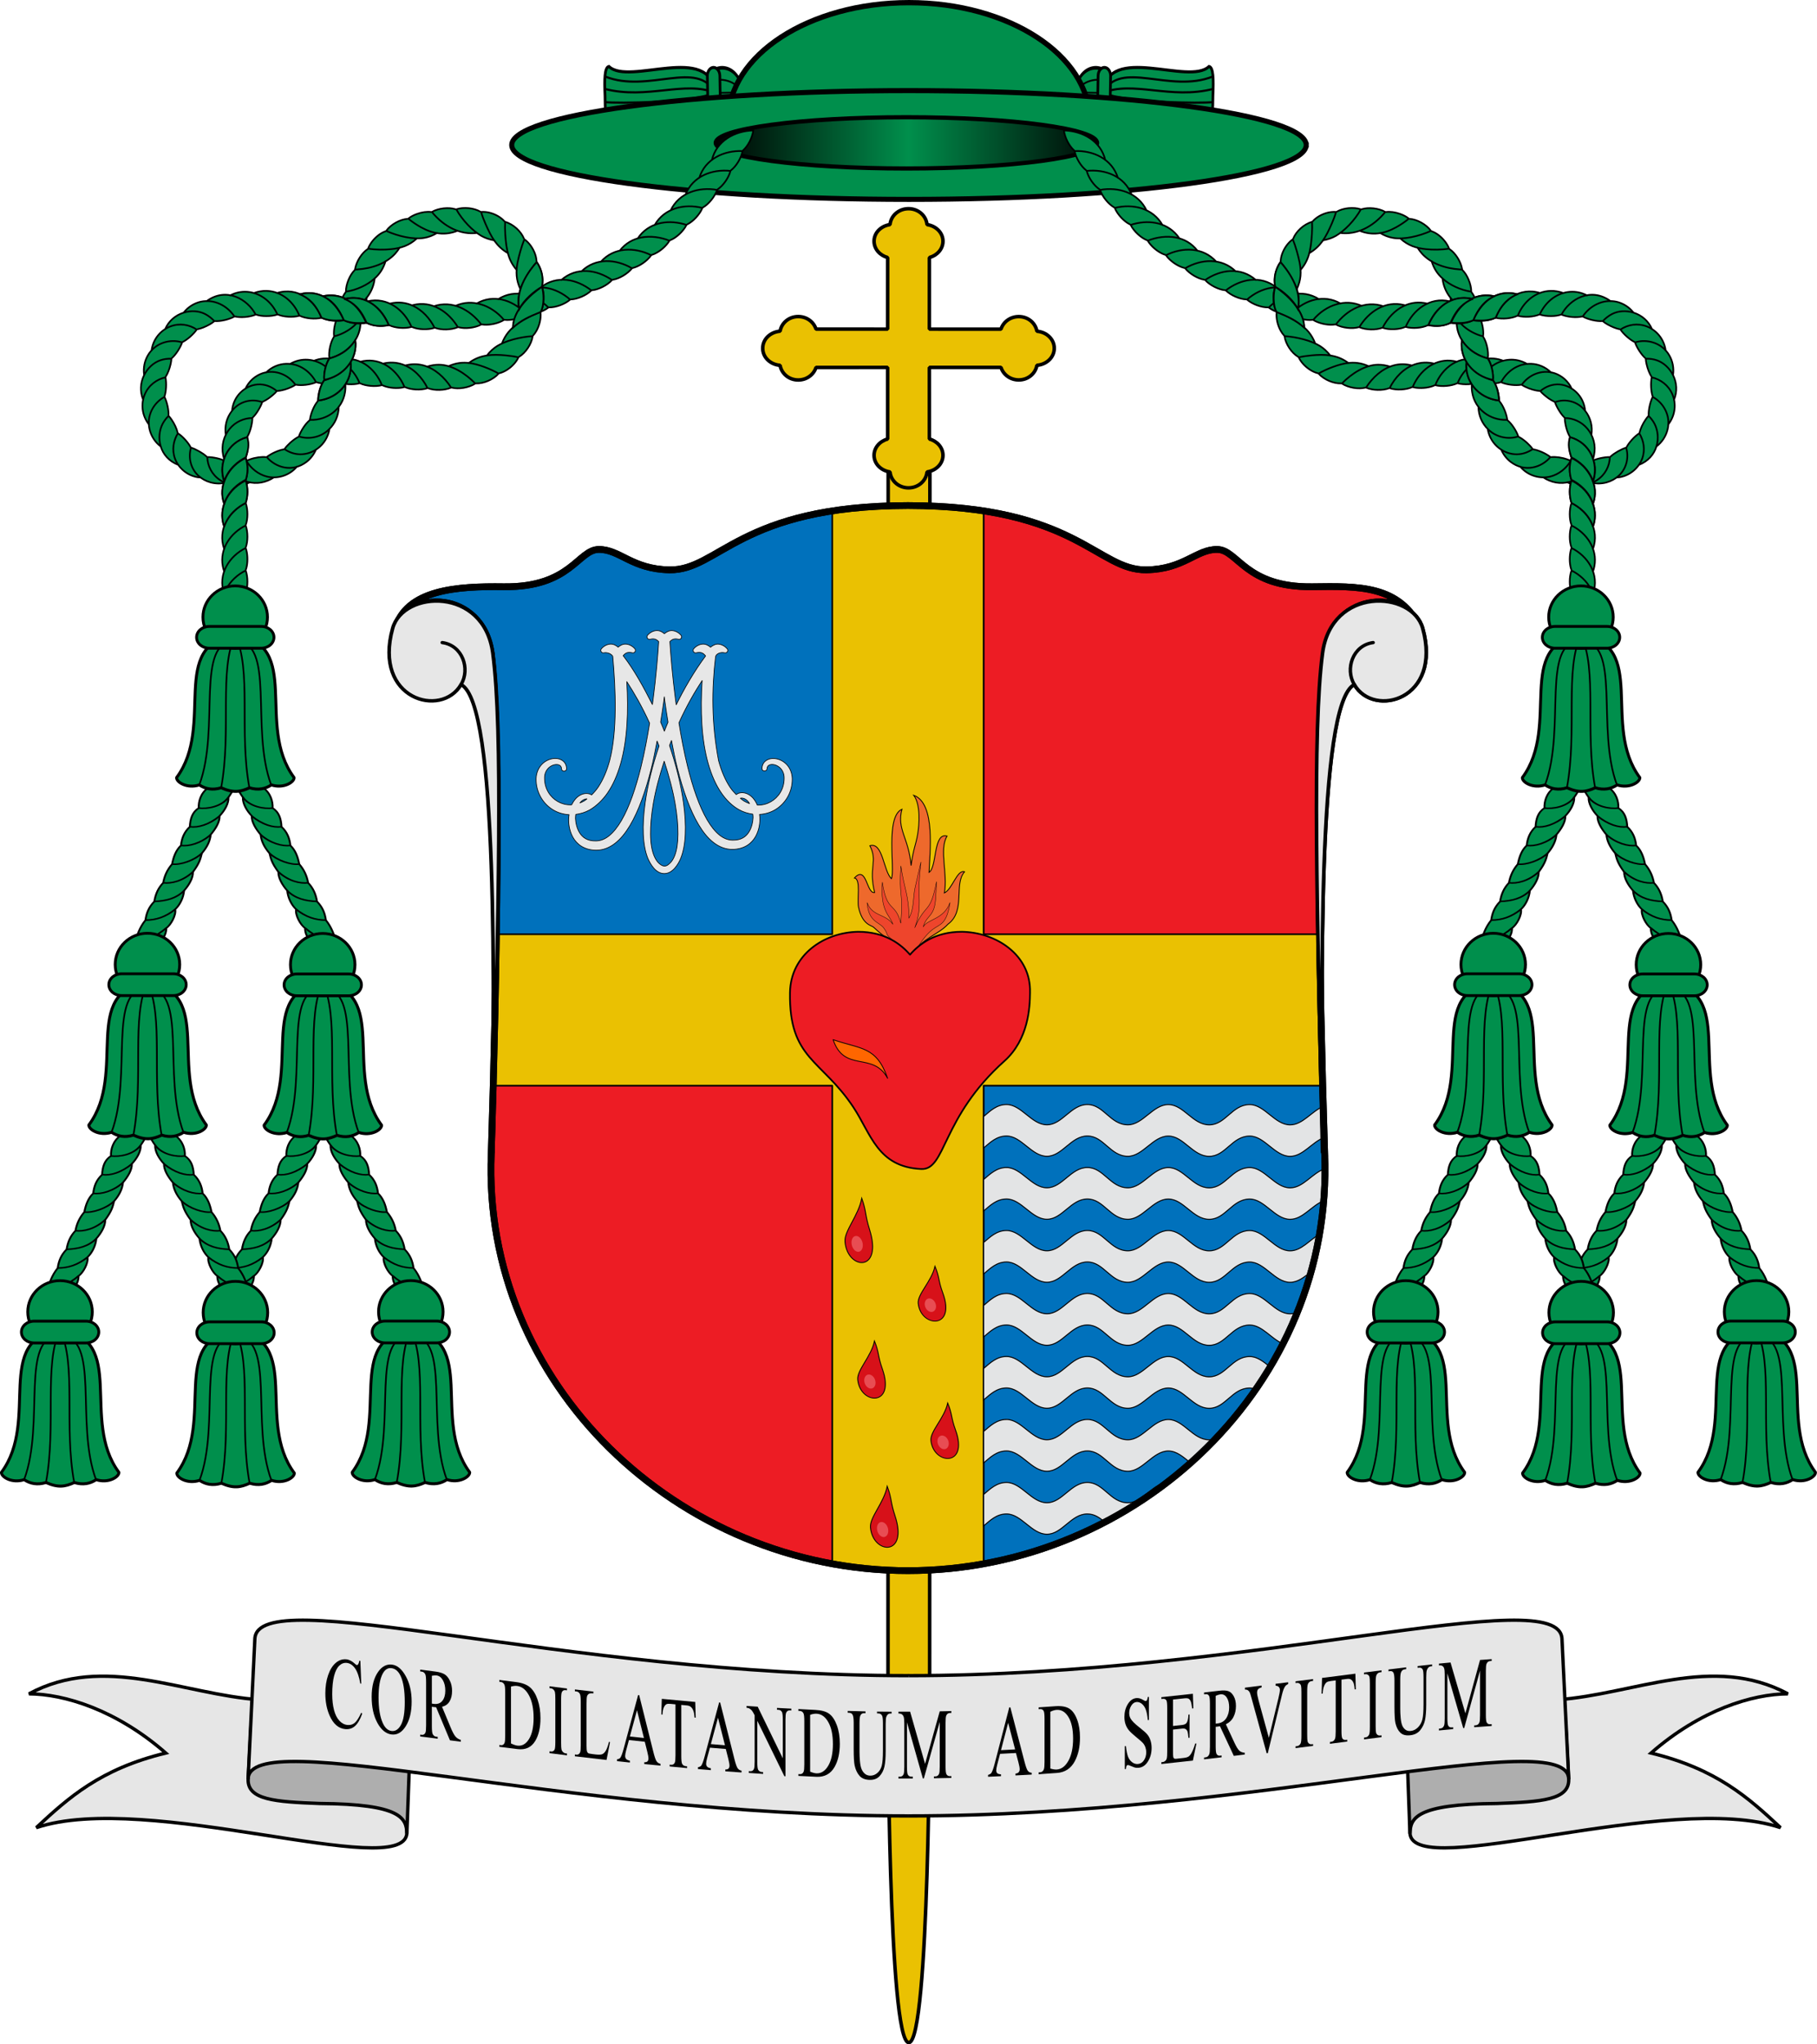 <?xml version="1.0" encoding="UTF-8"?>
<svg width="1080" height="1215" version="1.0" xmlns="http://www.w3.org/2000/svg" xmlns:cc="http://creativecommons.org/ns#" xmlns:dc="http://purl.org/dc/elements/1.1/" xmlns:rdf="http://www.w3.org/1999/02/22-rdf-syntax-ns#" xmlns:xlink="http://www.w3.org/1999/xlink">
 <defs>
  <linearGradient id="linearGradient16875" x1="553.83" x2="781.86" y1="28.54" y2="28.54" gradientTransform="matrix(1 0 0 1 -92.867 63.274)" gradientUnits="userSpaceOnUse">
   <stop offset="0"/>
   <stop stop-color="#008f4c" offset=".501"/>
   <stop stop-color="#000503" offset="1"/>
   <stop stop-color="#008f4c" stop-opacity="0" offset="1"/>
  </linearGradient>
  <linearGradient id="linearGradient6373-5" x1="674.79" x2="669.91" y1="329.79" y2="184.37" gradientTransform="matrix(.289 0 0 .646 702.38 77.144)" gradientUnits="userSpaceOnUse">
   <stop offset="0"/>
   <stop stop-opacity="0" offset="1"/>
  </linearGradient>
  <linearGradient id="linearGradient6309-5" x1="674.66" x2="674.75" y1="329.73" y2="226.42" gradientTransform="matrix(.289 0 0 .646 702.38 77.144)" gradientUnits="userSpaceOnUse">
   <stop stop-color="#ee452c" offset="0"/>
   <stop stop-color="#ee452c" stop-opacity="0" offset="1"/>
  </linearGradient>
  <linearGradient id="linearGradient6357-2" x1="674.66" x2="674.75" y1="329.73" y2="226.42" gradientTransform="matrix(.289 0 0 .646 702.38 77.144)" gradientUnits="userSpaceOnUse">
   <stop offset="0"/>
   <stop stop-opacity="0" offset="1"/>
  </linearGradient>
  <filter id="filter39094" x="-.687" y="-.424" width="2.374" height="1.849" color-interpolation-filters="sRGB">
   <feGaussianBlur stdDeviation="0.932"/>
  </filter>
 </defs>
 <g transform="translate(-128.19 57.327)">
  <path d="m656.11 213.4-0.107 743.05s0.052 200.27 12.375 200.17c12.323-0.105 12.375-200.17 12.375-200.17l0.16-743.05" fill="#eac102" fill-rule="evenodd" stroke="#000" stroke-linecap="round" stroke-linejoin="bevel" stroke-width="2.1"/>
  <g transform="translate(-.264)">
   <g fill="#eac102" stroke="#000" stroke-linejoin="bevel">
    <path class="fil1 str1" d="m668.47 66.704c-5.847-8.1e-4 -10.514 4.199-10.99 9.445-5.323 0.776-9.495 4.785-9.496 9.881-8e-4 4.633 3.45 8.434 8.068 9.697l-0.01 42.557-42.553-0.01c-1.357-4.263-5.499-7.46-10.578-7.461-5.56-8.4e-4 -9.937 3.822-10.785 8.699-5.725 0.434-10.31 4.71-10.311 10.068 0 0.027 4e-3 0.053 4e-3 0.08-2.2e-4 0.026-4e-3 0.052-4e-3 0.078 8e-4 5.358 4.586 9.634 10.311 10.068 0.848 4.877 5.225 8.7 10.785 8.699 5.079-8.9e-4 9.221-3.197 10.578-7.461l42.553-0.01 0.01 42.557c-4.619 1.264-8.069 5.064-8.068 9.697 8e-4 5.096 4.173 9.105 9.496 9.881 0.476 5.246 5.144 9.446 10.99 9.445v-4e-3c5.847-8.9e-4 10.51-4.202 10.984-9.447 5.322-0.778 9.494-4.789 9.494-9.885-9e-4 -4.633-3.452-8.433-8.072-9.695l-0.01-42.553 42.553-0.01c1.358 4.263 5.501 7.458 10.58 7.457 5.56-1e-3 9.936-3.825 10.783-8.703 5.724-0.436 10.307-4.714 10.307-10.072 0-0.015-2e-3 -0.029-2e-3 -0.043 7e-5 -0.015 2e-3 -0.03 2e-3 -0.045 0-5.358-4.582-9.636-10.307-10.072-0.847-4.878-5.223-8.702-10.783-8.703-5.079-8.4e-4 -9.222 3.194-10.58 7.457l-42.553-0.01 0.01-42.553c4.62-1.262 8.071-5.062 8.072-9.695 0-5.096-4.172-9.107-9.494-9.885-0.474-5.246-5.138-9.446-10.984-9.447z" fill-rule="evenodd" stroke-linecap="round" stroke-width="2.1"/>
    <path d="m691.44 261.26c0 4.75-10.291 8.601-22.985 8.601-12.694 0-22.985-3.851-22.985-8.601 0-4.75 10.291-8.601 22.985-8.601 12.694 0 22.985 3.851 22.985 8.601z" color="#000000" stroke-linecap="square" stroke-width="2.1"/>
   </g>
  </g>
 </g>
 <g transform="translate(-105.24 -26.892)">
  <path d="m0 0"/>
  <g transform="translate(-22.945 84.219)" fill="#e7e7e7">
   <g fill-rule="evenodd">
    <path transform="translate(22.945 -84.219)" d="m397.24 712.39c3.207-146.17 5.85-249.97 1e-3 -296.49-5.001-39.777-51.242-37.483-57.306-14.852-11.36 42.398 27.989 53.527 39.116 33.447 21.504 11.097 18.54 182.26 18.189 277.9z"/>
    <path d="m402 350.27c5.378-9.311 0.895-23.316-10.771-24.943"/>
   </g>
   <path d="m915.56 628.17c-3.306-105.28-5.878-250.11-1e-3 -296.49 4.981-39.317 50.966-38.389 57.306-14.852-12.259-26.645-37.368-25.794-64.63-25.442-40.111 0.518-44.205-22.177-56.685-22.177s-19.601 11.735-41.875 12.143c-29.28 0.535-41.719-38.082-141.8-38.22-100.08 0.138-112.52 38.755-141.8 38.22-22.274-0.407-29.395-12.143-41.875-12.143s-16.574 22.695-56.685 22.177c-27.263-0.352-58.195 1.426-64.63 25.442 6.339-23.537 52.325-24.466 57.306 14.852 5.877 46.388 3.305 191.21-1e-3 296.49-5.715 136.82 111.03 247.96 247.68 247.96s253.4-111.13 247.68-247.96z"/>
   <use transform="matrix(-1 0 0 1 1335.4 5e-5)" width="100%" height="100%" xlink:href="#g30100"/>
   <path d="m915.56 628.17c-3.306-105.28-5.878-250.11-1e-3 -296.49 4.981-39.317 50.966-38.389 57.306-14.852-12.259-26.645-37.368-25.794-64.63-25.442-40.111 0.518-44.205-22.177-56.685-22.177s-19.601 11.735-41.875 12.143c-29.28 0.535-41.719-38.082-141.8-38.22-100.08 0.138-112.52 38.755-141.8 38.22-22.274-0.407-29.395-12.143-41.875-12.143s-16.574 22.695-56.685 22.177c-27.263-0.352-58.195 1.426-64.63 25.442 6.339-23.537 52.325-24.466 57.306 14.852 5.877 46.388 3.305 191.21-1e-3 296.49-5.715 136.82 111.03 247.96 247.68 247.96s253.4-111.13 247.68-247.96z"/>
  </g>
  <g fill-rule="evenodd" stroke="#000203" stroke-linecap="round" stroke-width="1px">
   <path transform="translate(105.24 26.892)" d="m539.68 300.45c-100.08 0.138-112.52 38.756-141.8 38.221-22.274-0.407-29.395-12.143-41.875-12.143s-16.575 22.696-56.686 22.178c-27.263-0.352-58.196 1.426-64.631 25.441 6.339-23.537 52.326-24.466 57.307 14.852 4.681 36.95 3.948 135.82 1.807 227.95h245.88v-316.5z" fill="#0071bc"/>
   <path transform="translate(105.24 26.892)" d="m539.68 300.45v316.5h245.88c-2.141-92.127-2.874-191 1.807-227.95 4.236-33.437 38.052-37.696 51.994-23.766-13.405-17.51-35.539-16.834-59.318-16.527-40.111 0.518-44.205-22.178-56.686-22.178s-19.601 11.735-41.875 12.143c-29.28 0.535-41.719-38.083-141.8-38.221zm299.68 64.783c1.964 2.565 3.744 5.51 5.311 8.914-0.948-3.52-2.859-6.464-5.311-8.914z" fill="#ed1c24"/>
   <path d="m399.05 643.85c-0.547 23.533-1.136 47.122-1.809 68.543-5.715 136.82 111.03 247.96 247.69 247.96v-316.5z" fill="#ed1c24"/>
   <path transform="translate(105.24 26.892)" d="m539.68 616.95v316.5c136.65 0 253.4-111.13 247.68-247.96-0.673-21.421-1.26-45.01-1.807-68.543h-245.88z" fill="#0071bc"/>
  </g>
 </g>
 <g transform="translate(-65.216 -5.684)">
  <g fill-rule="evenodd" stroke-linejoin="round" stroke-miterlimit="6.7">
   <path d="m359.02 622.64 491.75-9e-4m-245.88-316.5-3.9e-4 633" color="#000000" fill="#0071bc" stroke-width="90" style="-inkscape-stroke:none"/>
   <path transform="translate(65.216 5.684)" d="m539.68 300.45c-17.551 0.024-32.276 1.28-45 3.252v251.53h-200.05c-0.256 15.315-0.476 29.779-0.83 45.012v44.988h200.88v284.09c14.662 2.668 29.695 4.133 45 4.133 15.305 0 30.339-1.465 45-4.133v-284.09h200.88v-44.973c-0.354-15.238-0.574-29.707-0.83-45.027h-200.05v-251.52c-12.724-1.972-27.449-3.228-45-3.252z" color="#000000" fill="#eac102" stroke="#000" style="-inkscape-stroke:none"/>
  </g>
  <path transform="translate(65.216 5.684)" d="m598.24 656.44c-5.867 0.028-9.654 3.789-13.557 7.107v18.711c3.903-3.319 7.689-7.081 13.557-7.109 8.885 0 14.933 12.055 24.039 12.055 9.105 0 14.3-12.055 24.037-12.055 9.737 0 13.565 12.004 24.059 12.07 8.905 0.016 14.951-12.037 24.057-12.037 9.105 0 14.564 12.053 24.301 12.053 9.737 0 13.564-12.002 24.049-12.053 8.896 0 14.944 12.053 24.049 12.053 7.689 0 12.973-8.527 20.287-11.201-0.179-5.898-0.316-12.411-0.488-18.502-7.059 2.869-12.285 10.992-19.799 10.992-9.105 0-15.153-12.053-24.049-12.053-10.484 0.05-14.312 12.053-24.049 12.053-9.736 0-15.196-12.053-24.301-12.053-9.105 0-15.152 12.053-24.057 12.037-10.494-0.066-14.321-12.068-24.059-12.068-9.737 0-14.932 12.053-24.037 12.053-9.106 0-15.155-12.053-24.039-12.053zm0 37.436c-5.867 0.028-9.654 3.789-13.557 7.107v18.711c3.903-3.319 7.689-7.079 13.557-7.107 8.885 0 14.933 12.053 24.039 12.053 9.105 0 14.3-12.053 24.037-12.053 9.737 0 13.565 12.002 24.059 12.068 8.905 0.016 14.951-12.037 24.057-12.037 9.105 0 14.564 12.053 24.301 12.053 9.737 0 13.564-12.002 24.049-12.053 8.896 0 14.944 12.053 24.049 12.053 7.561 0 12.803-8.227 19.93-11.047 0.511-6.274 0.751-12.619 0.736-19.025-7.518 2.505-12.842 11.363-20.666 11.363-9.105 0-15.153-12.055-24.049-12.055-10.484 0.05-14.312 12.055-24.049 12.055-9.736 0-15.196-12.055-24.301-12.055-9.105 0-15.152 12.053-24.057 12.037-10.494-0.066-14.321-12.068-24.059-12.068-9.737 0-14.932 12.053-24.037 12.053-9.106 0-15.155-12.053-24.039-12.053zm0 37.436c-5.867 0.028-9.654 3.789-13.557 7.107v18.709c3.903-3.319 7.689-7.079 13.557-7.107 8.885 0 14.933 12.053 24.039 12.053 9.105 0 14.3-12.053 24.037-12.053 9.737 0 13.565 12.002 24.059 12.068 8.905 0.016 14.951-12.037 24.057-12.037 9.105 0 14.564 12.055 24.301 12.055 9.737 0 13.564-12.004 24.049-12.055 8.896 0 14.944 12.055 24.049 12.055 4.705 0 8.502-3.214 12.416-6.324 2.027-7.292 3.721-14.714 5.018-22.268-5.927 3.464-10.775 9.881-17.434 9.881-9.105 0-15.153-12.053-24.049-12.053-10.484 0.05-14.312 12.053-24.049 12.053-9.736 0-15.196-12.053-24.301-12.053-9.105 0-15.152 12.053-24.057 12.037-10.494-0.066-14.321-12.068-24.059-12.068-9.737 0-14.932 12.053-24.037 12.053-9.106 0-15.155-12.053-24.039-12.053zm0 37.438c-5.867 0.028-9.654 3.789-13.557 7.107v18.711c3.903-3.319 7.689-7.079 13.557-7.107 8.885 0 14.933 12.053 24.039 12.053 9.105 0 14.3-12.053 24.037-12.053 9.737 0 13.565 12.002 24.059 12.068 8.905 0.016 14.951-12.037 24.057-12.037 9.105 0 14.564 12.053 24.301 12.053 9.737 0 13.564-12.002 24.049-12.053 7.421 0 12.88 8.309 19.766 11.09 3.112-6.101 5.982-12.333 8.551-18.715-1.359 0.555-2.755 0.969-4.268 0.969-9.105 0-15.153-12.055-24.049-12.055-10.484 0.05-14.312 12.055-24.049 12.055-9.736 0-15.196-12.055-24.301-12.055-9.105 0-15.152 12.053-24.057 12.037-10.494-0.066-14.321-12.068-24.059-12.068-9.737 0-14.932 12.053-24.037 12.053-9.106 0-15.155-12.053-24.039-12.053zm0 37.438c-5.867 0.028-9.654 3.789-13.557 7.107v18.711c3.903-3.319 7.689-7.081 13.557-7.109 8.885 0 14.933 12.055 24.039 12.055 9.105 0 14.3-12.055 24.037-12.055 9.737 0 13.565 12.004 24.059 12.07 8.905 0.016 14.951-12.037 24.057-12.037 9.105 0 14.564 12.053 24.301 12.053 9.737 0 13.564-12.002 24.049-12.053 1.27 0 2.472 0.29 3.643 0.711 2.982-4.315 5.823-8.725 8.516-13.23-3.834-3.069-7.627-6.191-12.158-6.191-10.484 0.05-14.312 12.053-24.049 12.053-9.736 0-15.196-12.053-24.301-12.053-9.105 0-15.152 12.053-24.057 12.037-10.494-0.066-14.321-12.068-24.059-12.068-9.737 0-14.932 12.053-24.037 12.053-9.106 0-15.155-12.053-24.039-12.053zm0 37.436c-5.867 0.028-9.654 3.789-13.557 7.107v18.711c3.903-3.319 7.689-7.079 13.557-7.107 8.885 0 14.933 12.053 24.039 12.053 9.105 0 14.3-12.053 24.037-12.053 9.737 0 13.565 12.002 24.059 12.068 8.905 0.016 14.951-12.037 24.057-12.037 5.084 0 9.042 3.741 13.232 7.061 5.148-4.582 10.062-9.402 14.801-14.383-1.158 0.399-2.38 0.666-3.732 0.666-9.736 0-15.196-12.053-24.301-12.053-9.105 0-15.152 12.053-24.057 12.037-10.494-0.066-14.321-12.07-24.059-12.07-9.737 0-14.932 12.053-24.037 12.053-9.106 0-15.155-12.053-24.039-12.053zm0 37.438c-5.867 0.028-9.654 3.789-13.557 7.107v18.711c3.903-3.319 7.689-7.081 13.557-7.109 8.885 0 14.933 12.055 24.039 12.055 9.105 0 14.3-12.055 24.037-12.055 4.218 0 7.322 2.272 10.344 4.83 12.937-6.765 25.201-14.621 36.689-23.42-8.509 0.898-14.43 11.964-22.975 11.949-10.494-0.066-14.321-12.068-24.059-12.068-9.737 0-14.932 12.053-24.037 12.053-9.106 0-15.155-12.053-24.039-12.053z" fill="#e3e4e5" stroke="#000" stroke-width=".6"/>
  <path d="m628.67 554.95c10.754-7.934 3.277-23.637 9.849-31.149-4.391-1.559-7.3 10.508-11.983 12.567 2.134-11.416-3.233-25.918 1.604-33.779-8.345-2.399-5.842 18.47-10.71 21.56 0.364-10.981 4.149-41.035-9.111-45.81 4.133 5.431 3.418 17.243 2.254 23.674-1.129 6.237-2.483 8.152-3.824 18.063-1.404-16.704-8.62-21.368-5.426-33.449-10.026 4.396-3.931 36.096-6.243 41.261-4.75-4.273-5.026-21.975-12.821-19.584 4.846 9.524-0.922 12.754 2.842 27.79-4.854 1.105-4.706-16.622-12.022-8.595 3.949 0.639 1.461 12.745 2.431 17.33 2.228 10.529 7.714 10.769 8.916 11.894 8.647 8.097 14.262 10.321 22.145 16.809 7.204-10.619 16.086-12.14 22.1-18.574z" fill="#ee692c" stroke="url(#linearGradient6373-5)" stroke-width=".5"/>
  <path d="m580.61 542.12c0.829 11.746 7.21 11.318 9.93 15.125 3.203 4.483 0.428 2.889 4.381 6.431 3.57 3.199 9.606 9.655 11.549 9.486l1.596-0.461c3.64-5.662 6.931-11.182 11.439-14.577 4.609-3.472 8.377-2.796 10.39-16.048-3.655 10.207-13.717 9.85-15.905 14.51 1.328-5.298 4.354-5.891 6.116-10.351 1.461-3.7 1.411-9.039 1.756-16.561-3.84 19.893-6.194 11.935-12.928 27.409 2.417-6.525 2.916-10.915 2.633-19.213-0.277-8.137 0.286-11.865 1.046-19.899-1.105 4.936-2.169 9.539-3.396 14.836-1.446 6.243-0.491 12.601-3.736 18.605-0.024-14.014-2.825-17.118-4.784-31.102-1.304 18.915 1.522 14.486-0.057 34.065-3.283-12.979-8.281-5.9-10.971-24.395-1.327 17.736 4.555 19.448 6.285 25.025-4.491-6.428-12.251-4.525-15.345-12.885z" fill="url(#linearGradient6309-5)" stroke="url(#linearGradient6357-2)" stroke-width=".226"/>
  <g stroke="#000">
   <path d="m575.28 559.45c-20.156 0.348-40.152 13.555-40.51 36.199-0.625 39.563 18.707 39.533 37.656 68.049 10.498 15.798 14.338 35.561 40.363 36.754 14.766 0.677 11.726-30.423 49.455-64.193 14.299-12.798 15.161-32.019 15.216-40.611 0.63-22.637-20.354-35.851-40.51-36.199-16.039 0-25.478 7.431-30.838 13.623-5.358-6.192-14.798-13.623-30.838-13.623z" fill="#ed1c24" fill-rule="evenodd" stroke-linejoin="round"/>
   <g transform="matrix(1.051 0 0 1.051 187.94 -151.77)" fill="#eac102" stroke-width=".951">
    <g transform="matrix(.469 0 0 .435 113.89 436.47)" stroke-width=".407">
     <g transform="matrix(.97 0 0 .97 48.166 .142)" fill="#eac102" stroke-width=".407">
      <g fill="#eac102" stroke-width=".407"></g>
     </g>
    </g>
   </g>
   <g transform="matrix(1.051 0 0 1.051 187.94 -151.77)" fill="#d71119" stroke-width=".951">
    <path d="m385.22 759.57c-8.299-15.4-24.475-2.896-30.833-21.86 15.767 5.513 24.499 3.62 30.832 21.86z" fill="#f60" stroke-linejoin="round" stroke-width=".464"/>
   </g>
  </g>
  <g id="g41375">
   <path transform="matrix(1.051 0 0 1.051 187.94 -151.77)" d="m375.02 845.12c7.636 24.343-12.492 22.951-13.908 6.891-0.539-6.111 7.576-14.577 9.483-24.608 2.713 7.653 1.725 9.11 4.425 17.717z" fill="#d71119" stroke="#000" stroke-width=".504px"/>
   <ellipse transform="matrix(1.976 -.333 .37 1.778 -580.38 -602.34)" cx="427.67" cy="837.85" rx="1.629" ry="2.635" fill="#f4777c" fill-rule="evenodd" filter="url(#filter39094)" opacity=".77" stroke-miterlimit="6.7" stroke-width="0"/>
  </g>
  <use transform="matrix(1 0 0 .853 43.519 145.94)" width="100%" height="100%" stroke-width="1.083" xlink:href="#g41375"/>
  <use transform="matrix(1 0 0 .888 7.568 165.25)" width="100%" height="100%" stroke-width="1.061" xlink:href="#g41375"/>
  <use transform="matrix(1 0 0 .862 51.087 220.77)" width="100%" height="100%" stroke-width="1.077" xlink:href="#g41375"/>
  <use transform="matrix(1 0 0 .948 15.137 208.5)" width="100%" height="100%" stroke-width="1.027" xlink:href="#g41375"/>
  <path d="m455.95 380.44c-2.372-0.035-4.445 1.183-5.822 2.75-0.977 1.113 0.08 2.819 1.512 2.439 2.21-0.588 3.665-0.126 5.082 1.385-0.016 0.254-0.032 0.51-0.049 0.762-0.505 7.605-1.492 19.934-3.336 34.121-0.103 0.789-0.234 1.662-0.348 2.484-5.181-10.196-10.71-20.409-17.369-29.006 0.65-0.779 1.32-1.362 2.035-1.645 0.946-0.374 2.023-0.421 3.377-0.06 1.432 0.379 2.489-1.326 1.512-2.439-1.378-1.567-3.451-2.785-5.822-2.75-1.412 0.021-2.825 0.733-4.106 1.824-1.28-1.091-2.692-1.804-4.104-1.824-2.372-0.035-4.445 1.183-5.822 2.75-0.977 1.113 0.08 2.819 1.512 2.439 0.912-0.243 2.352-0.03 3.475 0.516 1.12 0.544 1.724 1.399 1.75 1.617 1.768 19.828 2.717 44.351-1.826 61.846-1.724 6.338-4.016 11.599-6.752 15.717-1.256 1.891-2.618 3.382-4.004 4.75-0.335-0.176-0.605-0.408-0.99-0.529-0.966-0.304-2.027-0.407-3.115-0.248-1.002 0.146-2.012 0.509-2.978 1.084-0.909 0.541-1.779 1.268-2.576 2.178-0.759 0.867-1.452 1.9-2.041 3.092-0.05 0.1-0.071 0.173-0.113 0.27-0.244 0.02-0.514 0.057-0.736 0.059-2.647 0.023-5.226-0.654-7.523-1.959-2.24-1.272-4.188-3.133-5.59-5.459-1.383-2.295-2.23-5.036-2.279-8.102-5.3e-4 -0.012-1e-3 -0.024-2e-3 -0.035-0.047-1.187 0.1-2.217 0.375-3.117 0.278-0.911 0.688-1.692 1.189-2.361 1.052-1.403 2.502-2.293 3.852-2.688 0.728-0.213 1.414-0.281 2-0.24 0.638 0.044 1.147 0.212 1.525 0.438 0.431 0.257 0.705 0.577 0.896 0.992 0.137 0.298 0.217 0.661 0.242 1.09 0.09 1.999 3.088 1.864 2.998-0.135-0.021-0.66-0.102-1.398-0.393-2.154-0.365-0.952-1.01-1.851-1.928-2.527-0.81-0.598-1.802-1.011-2.914-1.205-1.023-0.179-2.142-0.173-3.305 0.041-2.15 0.396-4.492 1.519-6.365 3.576-0.9 0.988-1.681 2.188-2.248 3.594-0.562 1.393-0.906 2.97-0.965 4.705-1e-4 0.01-1e-4 0.019 0 0.029-0.057 3.953 0.927 7.633 2.684 10.783 1.776 3.186 4.324 5.808 7.34 7.658 2.87 1.761 6.165 2.724 9.586 2.934-0.096 0.732-0.233 1.422-0.25 2.225-0.063 1.347 3e-3 3.11 0.365 5.061 0.355 1.916 0.996 4.036 2.125 6.057 1.133 2.029 2.77 3.958 5.055 5.385 2.341 1.462 5.248 2.32 8.68 2.383 5e-3 3e-5 0.01 3e-5 0.016 0 2.085 0.017 4.09-0.361 5.982-1.066 1.914-0.714 3.698-1.757 5.357-3.047 3.383-2.63 6.287-6.302 8.836-10.561 2.649-4.426 4.956-9.566 6.982-15.049 2.127-5.754 3.965-11.947 5.555-18.195 1.43-5.622 2.527-11.322 3.611-16.969 0.381 0.981 0.784 1.948 1.154 2.936-3.8 11.243-6.729 22.819-8.252 33.699-0.964 6.887-1.334 13.22-1.088 18.785 0.126 2.853 0.412 5.478 0.861 7.865 0.466 2.477 1.102 4.678 1.906 6.604 6e-3 0.013 0.012 0.026 0.018 0.039 0.801 1.77 1.917 3.875 3.461 5.625 1.544 1.75 3.627 3.217 6.201 3.217 2.59 0 4.696-1.498 6.264-3.262 1.567-1.764 2.696-3.868 3.434-5.604 6.7e-4 -2e-3 1e-3 -4e-3 2e-3 -6e-3 0.807-1.925 1.448-4.127 1.918-6.606 0.452-2.386 0.743-5.012 0.873-7.869 0.253-5.559-0.112-11.897-1.07-18.799-1.515-10.908-4.458-22.583-8.314-33.982 0.377-1.005 0.787-1.984 1.176-2.981 1.083 5.624 2.178 11.3 3.603 16.891 1.592 6.243 3.433 12.421 5.557 18.158 2.029 5.48 4.335 10.611 6.981 15.027 2.55 4.257 5.453 7.923 8.832 10.549 1.659 1.289 3.444 2.332 5.356 3.045 1.892 0.705 3.895 1.081 5.977 1.064 5e-3 3e-5 0.01 3e-5 0.016 0 3.432-0.063 6.336-0.918 8.674-2.377 2.284-1.426 3.918-3.354 5.051-5.381 1.129-2.02 1.772-4.141 2.127-6.055 0.362-1.949 0.429-3.712 0.367-5.059-0.014-0.689-0.128-1.276-0.203-1.906 3.381-0.211 6.636-1.158 9.473-2.893 3-1.835 5.537-4.437 7.307-7.6 1.752-3.131 2.735-6.791 2.684-10.723 8e-5 -9e-3 8e-5 -0.018 0-0.027-0.053-1.724-0.389-3.292-0.941-4.676-0.558-1.398-1.33-2.592-2.219-3.576-1.854-2.053-4.178-3.18-6.314-3.584-1.155-0.219-2.269-0.23-3.291-0.057-1.111 0.188-2.102 0.596-2.912 1.188-0.918 0.67-1.567 1.562-1.936 2.514-0.286 0.739-0.371 1.463-0.396 2.111-0.025 1.925 2.822 2.072 2.994 0.154 0.026-0.416 0.108-0.775 0.242-1.07 0.19-0.418 0.465-0.739 0.898-1 0.38-0.229 0.888-0.401 1.529-0.449 0.589-0.044 1.283 0.019 2.016 0.229 1.358 0.388 2.822 1.275 3.893 2.686 0.511 0.674 0.933 1.461 1.219 2.379 0.282 0.906 0.431 1.946 0.389 3.147-1.1e-4 0.01-1.1e-4 0.021 0 0.031-0.044 3.083-0.891 5.845-2.281 8.162-1.407 2.346-3.368 4.229-5.627 5.518-2.314 1.32-4.917 2.01-7.594 1.992-0.147-9e-4 -0.311-0.02-0.463-0.027-0.13-0.31-0.244-0.637-0.389-0.93-0.588-1.192-1.28-2.224-2.039-3.092-0.795-0.909-1.664-1.638-2.574-2.18-0.967-0.576-1.975-0.936-2.975-1.082-1.084-0.158-2.146-0.061-3.117 0.244-0.546 0.171-0.954 0.537-1.428 0.818-1.283-1.306-2.548-2.704-3.717-4.461-2.733-4.107-5.031-9.363-6.766-15.715-4.237-22.464-4.09-42.464-1.777-61.816 0.184-0.804 0.832-1.504 1.865-1.963 1.044-0.464 2.399-0.591 3.492-0.301 1.432 0.379 2.489-1.326 1.512-2.439-1.224-1.393-2.987-2.497-5.041-2.715-1.623-0.172-3.331 0.549-4.846 1.822-1.289-1.114-2.718-1.837-4.144-1.857-2.372-0.035-4.445 1.183-5.822 2.75-0.977 1.113 0.08 2.819 1.512 2.439 1.377-0.366 2.465-0.313 3.424 0.078 0.739 0.302 1.431 0.927 2.102 1.77-7.019 9.461-12.947 19.858-17.449 29.006-0.134-0.964-0.285-1.979-0.406-2.904-1.884-14.435-2.862-26.816-3.365-34.596 1.419-1.518 2.874-1.983 5.088-1.395 1.432 0.379 2.489-1.326 1.512-2.439-1.224-1.393-2.987-2.497-5.041-2.715-1.624-0.172-3.333 0.549-4.848 1.822-1.289-1.114-2.716-1.837-4.143-1.857zm26.6 29.707c-1.116 17.8-0.441 35.011 3.586 49.266 1.943 6.876 4.558 12.758 7.834 17.52 3.026 4.398 6.558 7.742 10.445 9.936 2.676 1.51 5.473 2.322 8.27 2.686 0.069 0.677 0.157 1.339 0.143 2.074-0.054 1.078-0.223 2.544-0.625 4.106-0.397 1.543-1.016 3.148-1.92 4.553-0.9 1.398-2.057 2.576-3.564 3.404-1.54 0.846-3.478 1.36-6.066 1.307-6e-3 -3e-5 -0.012-3e-5 -0.018 0-1.39-0.013-2.703-0.282-3.984-0.785-1.301-0.511-2.576-1.268-3.834-2.277-2.579-2.069-5.046-5.177-7.318-9.07-2.35-4.028-4.473-8.852-6.367-14.115-1.982-5.504-3.717-11.494-5.225-17.596-2.12-8.581-3.784-17.462-5.144-25.912 4.726-10.398 9.437-18.419 13.789-25.094zm-44.779 0.643c4.402 6.777 9.025 14.712 13.562 24.695-1.36 8.487-3.026 17.431-5.158 26.082-1.505 6.106-3.241 12.112-5.225 17.631-1.892 5.265-4.015 10.097-6.367 14.131-2.27 3.893-4.736 7.003-7.314 9.072-1.257 1.009-2.531 1.767-3.83 2.277-1.279 0.502-2.591 0.77-3.981 0.783-6e-3 -3e-5 -0.012-3e-5 -0.018 0-2.585 0.054-4.522-0.458-6.061-1.303-1.505-0.826-2.662-2.003-3.562-3.4-0.904-1.403-1.522-3.004-1.92-4.547-0.402-1.558-0.57-3.024-0.625-4.104-0.017-0.861 0.087-1.626 0.178-2.402 2.813-0.365 5.625-1.182 8.311-2.693 4.237-2.469 7.868-6.183 10.508-9.979 3.306-4.798 5.928-10.709 7.869-17.572 4.044-14.297 4.679-31.397 3.633-48.672zm22.297 9.041c0.119 0.919 0.186 1.695 0.314 2.639 0.531 3.903 1.185 8.117 1.891 12.41-0.486 1.152-0.98 2.297-1.471 3.533-0.241 0.606-0.463 1.226-0.699 1.836-0.24-0.624-0.467-1.256-0.713-1.877-0.496-1.253-0.998-2.413-1.49-3.582 0.678-4.17 1.31-8.261 1.822-12.045 0.141-1.045 0.216-1.899 0.346-2.914zm-0.07 38.27c2.807 8.602 5.154 17.233 6.543 25.387 1.13 6.634 1.675 12.691 1.631 17.92-0.022 2.69-0.19 5.049-0.498 7.121-0.32 2.152-0.788 3.98-1.381 5.533-0.621 1.627-1.373 2.924-2.217 3.955-1.415 1.506-2.5 2.382-3.932 2.383-1.328 5.4e-4 -2.945-1.177-3.949-2.352l-2e-3 -2e-3c-0.871-1.039-1.649-2.354-2.303-3.996-0.619-1.556-1.117-3.383-1.463-5.533-0.333-2.071-0.521-4.428-0.547-7.111-0.05-5.241 0.49-11.301 1.611-17.928 1.386-8.188 3.723-16.812 6.506-25.377zm45.938 21.889c0.276-9e-3 0.565 0.014 0.865 0.074 0.547 0.11 1.124 0.345 1.719 0.744 0.558 0.375 1.129 0.896 1.666 1.578 0.189 0.239 0.339 0.598 0.518 0.877-1.11-0.386-2.218-0.882-3.314-1.533-0.726-0.431-1.426-1.08-2.139-1.639 0.227-0.052 0.454-0.094 0.686-0.102zm-91.84 0.486c-0.493 0.358-0.975 0.811-1.475 1.109-0.899 0.536-1.808 0.952-2.721 1.303 5e-3 -6e-3 9e-3 -0.017 0.014-0.023 0.537-0.683 1.102-1.203 1.66-1.578 0.594-0.399 1.175-0.634 1.721-0.744 0.275-0.055 0.539-0.071 0.801-0.066z" fill="#e7e7e7" stroke="#000" stroke-linejoin="round" stroke-miterlimit="6.7" stroke-width=".4"/>
 </g>
 <g transform="translate(-128.19 57.327)">
  <path d="m915.56 628.17c-3.306-105.28-5.878-250.11-1e-3 -296.49 4.981-39.317 50.966-38.389 57.306-14.852-12.259-26.645-37.368-25.794-64.63-25.442-40.111 0.518-44.205-22.177-56.685-22.177s-19.601 11.735-41.875 12.143c-29.28 0.535-41.719-38.082-141.8-38.22-100.08 0.138-112.52 38.755-141.8 38.22-22.274-0.407-29.395-12.143-41.875-12.143s-16.574 22.695-56.685 22.177c-27.263-0.352-58.195 1.426-64.63 25.442 6.339-23.537 52.325-24.466 57.306 14.852 5.877 46.388 3.305 191.21-1e-3 296.49-5.715 136.82 111.03 247.96 247.68 247.96s253.4-111.13 247.68-247.96z" fill="none" stroke="#000" stroke-linecap="square" stroke-width="4"/>
  <path d="m915.56 628.17c-3.306-105.28-5.878-250.11-1e-3 -296.49 4.981-39.317 50.966-38.389 57.306-14.852-12.259-26.645-37.368-25.794-64.63-25.442-40.111 0.518-44.205-22.177-56.685-22.177s-19.601 11.735-41.875 12.143c-29.28 0.535-41.719-38.082-141.8-38.22-100.08 0.138-112.52 38.755-141.8 38.22-22.274-0.407-29.395-12.143-41.875-12.143s-16.574 22.695-56.685 22.177c-27.263-0.352-58.195 1.426-64.63 25.442 6.339-23.537 52.325-24.466 57.306 14.852 5.877 46.388 3.305 191.21-1e-3 296.49-5.715 136.82 111.03 247.96 247.68 247.96s253.4-111.13 247.68-247.96z" fill="none" stroke="#000" stroke-linecap="square" stroke-width="4"/>
  <g id="g30100" transform="matrix(1.039 0 0 1 -14.409 0)" stroke-width=".981">
   <g transform="translate(-1 -.75)">
    <path transform="translate(22.945 -84.219)" d="m397.24 712.39c3.207-146.17 5.85-249.97 1e-3 -296.49-5.001-39.777-51.242-37.483-57.306-14.852-11.36 42.398 27.989 53.527 39.116 33.447 21.504 11.097 18.54 182.26 18.189 277.9z" fill="#e7e7e7" fill-rule="evenodd" stroke="#000" stroke-linecap="round" stroke-linejoin="round" stroke-miterlimit="6.7" stroke-width="2.06"/>
    <path d="m402 350.27c5.378-9.311 0.895-23.316-10.771-24.943" fill="none" stroke="#000" stroke-linecap="round" stroke-linejoin="round" stroke-miterlimit="6.7" stroke-width="1.962"/>
   </g>
  </g>
  <use transform="matrix(-1 0 0 1 1335.4 5e-5)" width="100%" height="100%" xlink:href="#g30100"/>
 </g>
 <g transform="translate(-35.279 -5.653)">
  <g transform="matrix(1 0 0 1 .049 .31)" fill="#008f4c" stroke-width="1">
   <g transform="translate(-92.961 62.98)" fill="#008f4c" stroke="#000">
    <g transform="matrix(.026 -1.454 1.289 .03 -223.76 3226.8)" stroke-width="1">
     <path transform="matrix(1.408 0 0 .997 1348.7 8.272)" d="m637.51 727.09c0 5.08-3.173 9.198-7.086 9.198s-7.086-4.118-7.086-9.198 3.173-9.198 7.086-9.198c3.912 0 7.085 4.115 7.086 9.193" stroke-linecap="square" stroke-linejoin="round" stroke-width="1.048"/>
     <g>
      <path d="m2236.1 787.25c6.625 0.191 11.517 0.01 11.828-2.044-8.189-9.2 8.854-46.858-11.828-48.721-17.829 3.99-6.438 26.663-11.828 48.721-0.133 2.352 7.537 2.028 11.828 2.044z" stroke-width="1.242"/>
      <path d="m2243.9 787.13c-7.561-19.755 6.33-43.05-7.817-50.642" stroke-width=".877"/>
      <path d="m2238.8 787.31c-4.873-19.481 2.772-37.101-2.667-50.82" stroke-width=".877"/>
      <path d="m2228.3 787.13c4.104-21.902-3.13-44.683 7.817-50.642" stroke-width="1.461"/>
      <path d="m2233.4 787.31c-0.692-5.383-1.098-39.166 2.667-50.82" stroke-width=".877"/>
      <path transform="translate(1588.1 15.593)" d="m648 708.58v12.317" stroke-width=".658"/>
      <path d="m2240.8 738.33c1.683-4.42 0.153-11.612-4.678-14.165" stroke-width=".731"/>
      <path d="m2231.4 738.33c-1.683-4.42-0.153-11.612 4.678-14.165" stroke-width="1.461"/>
     </g>
     <path d="m2229.2 734.15h13.887c1.906 0 3.441 1.287 3.441 2.885 0 1.598-1.535 2.885-3.441 2.885h-13.887c-1.906 0-3.441-1.287-3.441-2.885s1.535-2.885 3.441-2.885z" stroke-linecap="square" stroke-linejoin="round" stroke-width="1.242"/>
    </g>
    <g transform="matrix(-.026 -1.454 -1.289 .03 1560.7 3226.8)" stroke-width="1">
     <path transform="matrix(1.408 0 0 .997 1348.7 8.272)" d="m637.51 727.09c0 5.08-3.173 9.198-7.086 9.198s-7.086-4.118-7.086-9.198 3.173-9.198 7.086-9.198c3.912 0 7.085 4.115 7.086 9.193" stroke-linecap="square" stroke-linejoin="round" stroke-width="1.048"/>
     <g>
      <path d="m2236.1 787.25c6.625 0.191 11.517 0.01 11.828-2.044-8.189-9.2 8.854-46.858-11.828-48.721-17.829 3.99-6.438 26.663-11.828 48.721-0.133 2.352 7.537 2.028 11.828 2.044z" stroke-width="1.242"/>
      <path d="m2243.9 787.13c-7.561-19.755 6.33-43.05-7.817-50.642" stroke-width=".877"/>
      <path d="m2238.8 787.31c-4.873-19.481 2.772-37.101-2.667-50.82" stroke-width=".877"/>
      <path d="m2228.3 787.13c4.104-21.902-3.13-44.683 7.817-50.642" stroke-width="1.461"/>
      <path d="m2233.4 787.31c-0.692-5.383-1.098-39.166 2.667-50.82" stroke-width=".877"/>
      <path transform="translate(1588.1 15.593)" d="m648 708.58v12.317" stroke-width=".658"/>
      <path d="m2240.8 738.33c1.683-4.42 0.153-11.612-4.678-14.165" stroke-width=".731"/>
      <path d="m2231.4 738.33c-1.683-4.42-0.153-11.612 4.678-14.165" stroke-width="1.461"/>
     </g>
     <path d="m2229.2 734.15h13.887c1.906 0 3.441 1.287 3.441 2.885 0 1.598-1.535 2.885-3.441 2.885h-13.887c-1.906 0-3.441-1.287-3.441-2.885s1.535-2.885 3.441-2.885z" stroke-linecap="square" stroke-linejoin="round" stroke-width="1.242"/>
    </g>
    <path d="m775.88 13.81c0 38.588-48.09 24.595-107.41 24.595-59.323 0-107.41 13.993-107.41-24.595s48.09-69.87 107.41-69.87c59.303 0 107.38 31.262 107.41 69.837" stroke-linecap="square" stroke-linejoin="round" stroke-width="3.151"/>
    <path d="m904.59 28.54c0 17.852-105.71 32.323-236.12 32.323-130.4 0-236.12-14.472-236.12-32.323 0-17.852 105.71-32.323 236.12-32.323 130.36 0 236.06 14.462 236.12 32.308" stroke-linecap="square" stroke-linejoin="round" stroke-width="3.001"/>
   </g>
  </g>
  <path d="m574.03 105.79c-62.595 0-113.33-6.819-113.33-15.232 0-8.412 50.743-15.232 113.33-15.232 62.574 0 113.32 6.815 113.33 15.228 0.015 8.416-50.743 15.235-113.33 15.235z" fill="url(#linearGradient16875)" stroke="#000" stroke-linecap="square" stroke-linejoin="round" stroke-width="2.5"/>
 </g>
 <g>
  <g id="g2100">
   <path d="m133.27 433.32c-4.113-11.747 2.945-22.526 12.784-27.407 1.373 4.01 1.308 9.492 0.053 12.942m-12.836 1.091c-4.113-11.747 2.945-22.526 12.784-27.407 1.373 4.01 1.308 9.492 0.053 12.942m-12.836 1.091c-4.113-11.747 2.945-22.526 12.784-27.407 1.373 4.01 1.308 9.492 0.053 12.942m-12.836 1.091c-4.113-11.747 2.945-22.526 12.784-27.407 1.373 4.01 1.308 9.492 0.053 12.942m-12.836 1.091c-4.113-11.747 2.945-22.526 12.784-27.407 1.373 4.01 1.308 9.492 0.053 12.942m-12.836 1.091c-4.113-11.747 2.945-22.526 12.784-27.407 1.373 4.01 1.308 9.492 0.053 12.942m-12.836 1.091c-2.099-5.994-1.289-11.736 1.315-16.571 2.499-4.64 6.651-8.445 11.469-10.835 1.119 3.267 1.283 7.51 0.627 10.835-0.149 0.757-0.341 1.467-0.574 2.106m-12.836 1.091c-0.376-1.075-0.659-2.142-0.855-3.197-1.943-10.474 4.7-19.776 13.639-24.21 1.373 4.01 1.308 9.492 0.053 12.942m-12.836 1.091c-4.113-11.747 2.945-22.526 12.784-27.407 1.373 4.01 1.308 9.492 0.053 12.942m-12.836 1.091c-4.113-11.747 2.945-22.526 12.784-27.407 1.373 4.01 1.308 9.492 0.053 12.942m-12.836 1.091c-3.958-11.304 2.429-21.712 11.683-26.83 0.364-0.192 0.732-0.374 1.105-0.547 0.063 0.179 0.123 0.362 0.18 0.547 1.18 3.946 1.064 9.078-0.132 12.365m-12.836 1.091c-1.664-4.752-1.5-9.346-0.063-13.455 2.134-6.539 7.486-11.206 13.744-12.934 0.787 3.689 0.444 8.786-0.835 11.978m-12.847 1.037c-9e-3 -0.027-0.019-0.054-0.028-0.081-1.96-5.841-0.938-11.744 2.075-16.293 3.04-4.589 7.731-7.314 12.797-7.908v0c0.634-0.07 1.271-0.107 1.909-0.111-3e-3 0.277-0.014 0.557-0.03 0.838-0.233 3.311-1.409 7.619-2.93 10.161m-12.852-0.877c-0.863-5.234 0.556-10.274 3.423-14.072 4.69-6.239 12.152-7.701 18.236-5.501-1.077 3.098-3.499 7.087-5.654 9.135m-12.295-3.863c0.69-9.017 7.827-15.106 14.988-15.761 4.487-0.378 8.519 1.263 11.667 3.947-1.389 1.577-3.314 3.156-4.958 4.334-1.146 0.776-2.355 1.503-3.471 1.984m-10.271-7.726c1.034-2.279 2.533-4.263 4.342-5.861v0c7.41-6.337 16.465-4.725 21.98-0.152 1.3 1.075 2.445 2.312 3.434 3.665-0.683 0.44-1.423 0.845-2.185 1.213-2.759 1.355-6.111 2.312-8.519 2.428m-6.786-10.934c3.418-3.394 7.727-5.031 11.798-5.189v0c8.126-0.329 14.555 4.63 17.951 10.968-3.606 1.531-8.713 2.054-11.865 1.485m-3.751-12.311c7.045-4.103 14.579-2.956 19.951 0.549 3.777 2.463 6.675 6.077 8.494 10.161-2.504 0.802-5.583 1.064-8.295 0.88-1.514-0.1-2.939-0.345-4.123-0.734m-1.792-12.772c1.896-0.757 3.799-1.191 5.647-1.348 10.174-0.879 18.211 6.17 21.606 14.704-4.012 1.058-9.373 0.673-12.627-0.666m-0.719-12.85c12.444-3.868 22.668 4.582 26.59 14.656-4.123 1.008-9.548 0.451-12.823-1.055m-0.117-12.884c10.614-2.806 19.473 3.037 24.368 11.077 0.772 1.27 1.45 2.605 2.022 3.979-0.749 0.194-1.543 0.335-2.36 0.428-3.74 0.428-7.929-0.174-10.662-1.454m0.064-12.894c4.216-1.063 8.147-0.785 11.666 0.421v0c6.485 2.206 11.856 7.771 14.986 14.174-4.234 1.307-9.829 0.92-13.26-0.592m-0.162-12.884c7.938-2.18 14.824 0.371 20.332 4.977v0c2.683 2.24 5.163 5.107 7.108 8.16-2.056 0.848-4.497 1.292-6.887 1.348-2.484 0.067-4.868-0.274-6.684-0.947m-0.826-12.853c2.491-0.836 4.877-1.197 7.162-1.175v0c7.684 0.042 15.665 5.123 21.612 11.191-4.113 2.602-10.018 3.412-13.911 2.451m-2.102-12.725c4.564-2.094 8.669-2.446 12.758-1.884 5.049 0.726 11.787 3.199 17.122 6.232-3.37 3.712-9.082 5.996-13.384 5.846m-4.46-12.083c0.201-0.149 0.401-0.293 0.6-0.434 6.431-4.551 13.25-4.925 21.641-4.119 2.405 0.231 4.951 0.595 7.379 1.134-0.642 1.352-1.56 2.703-2.683 3.956-2.545 2.81-5.826 4.797-8.644 5.489m-7.509-10.458c1.988-2.549 3.973-4.337 6.251-5.766v0c4.922-3.043 13.453-5.335 21.04-5.816-0.781 4.95-4.33 10.021-8.086 12.261m-10.233-7.813c2.074-5.462 5.152-8.861 9.541-11.952 3.639-2.567 8.632-5.199 13.426-6.831 0.418 3.651-0.575 7.917-2.458 11.234-0.59 1.04-1.247 1.948-1.931 2.681m-12.028-4.623c0.099-1.233 0.261-2.377 0.491-3.463 1.63-7.654 8.472-15.36 16.717-20.807 1.794 4.61 1.35 10.711-0.654 14.508m-12.822-1.263c-1.03-5.455-0.273-9.825 1.686-14.389 1.848-4.305 5.149-9.509 8.725-13.566 2.934 4.018 4.051 10.047 3.079 14.22m-12.727 2.026c-2.642-5.6-2.797-10.383-1.731-16.031 0.816-3.96 2.304-9.415 4.049-13.77 2.885 2.058 5.288 5.489 6.479 9.104 0.449 1.409 0.695 2.767 0.737 3.972m-11.755 5.247c-0.94-1.103-1.733-2.18-2.41-3.268-2.104-3.387-3.094-6.947-3.737-11.297-0.586-3.966-0.971-9.516-0.784-14.134 4.972 1.429 9.56 5.781 11.197 9.949m-9.426 8.738c-6.905-4.017-9.887-9.438-13.451-17.572v-1e-5c-0.975-2.228-1.888-4.612-2.583-6.996 1.486-0.1 3.112 0.035 4.763 0.391 3.795 0.906 7.153 2.935 9.1 5.178m-5.969 11.375c-3.083-0.582-5.442-1.419-7.712-2.679h-1e-5c-5.166-2.985-11.156-9.101-14.951-15.814 4.577-1.472 10.599-0.768 14.304 1.39m-1.886 12.665c-9.667 1.294-19.505-3.433-26.925-12.5 4.126-2.284 10.034-2.845 14.029-1.601m1.266 12.806c-7.454 3-14.549 1.877-21.662-2.044-2.58-1.432-5.265-3.211-7.642-5.163 1.483-1.182 3.341-2.159 5.347-2.839 2.827-1.014 5.819-1.415 8.193-1.118m3.583 12.474c-2.561 1.569-5.081 2.504-7.677 2.931v0c-6.301 1.096-15.258-0.9-22.592-4.169 2.982-4.007 8.418-6.846 12.676-7.148m5.71 11.558c-4.755 4.351-9.472 5.837-15.42 6.452-4.159 0.422-9.131 0.421-13.704-0.316 1.136-2.947 3.443-5.889 6.193-8.006 1.387-1.049 2.809-1.828 4.119-2.288m8.494 9.663c-0.867 1.374-1.752 2.561-2.692 3.618v0c-5.298 5.802-13.597 8.809-22.692 9.4-0.398 0.025-0.796 0.044-1.195 0.056 0.031-0.2 0.066-0.403 0.107-0.606 0.893-4.534 3.991-9.223 7.328-11.489m10.757 7.069c-1.337 4.352-3.419 7.547-6.476 10.294-4.331 3.92-10.649 6.891-17.135 7.881 0.065-4.532 2.318-9.877 5.166-12.754m11.97 4.758c-4e-3 0.036-8e-3 0.073-0.012 0.109-0.971 8.525-6.222 14.805-13.881 18.644-2.253 1.129-4.673 2-7.155 2.553-0.099-1.407 2e-3 -2.934 0.27-4.467 0.555-3.208 1.841-6.361 3.446-8.431m12.505 3.123c0.07 3.424-0.573 6.465-1.835 9.231v0c-3.077 6.773-9.883 11.86-17.501 13.789-0.478-4.268 0.837-9.674 2.953-12.829m12.7 2.148c0.723 7.956-2.817 14.554-8.563 18.993-2.906 2.245-6.319 3.875-9.919 4.761-0.248-2.113-0.064-4.523 0.437-6.8 0.486-2.221 1.272-4.311 2.246-5.859m12.774 1.686c0.32 2.589 0.174 5.034-0.37 7.323v0c-2.038 8.618-9.58 14.739-18.096 16.43-0.348-4.077 0.913-9.318 2.865-12.374m12.774 1.684c0.837 6.974-1.827 13.047-6.36 17.226-3.577 3.301-8.156 5.278-12.946 5.779-0.039-2.817 0.71-6.144 1.864-8.867 0.483-1.145 1.039-2.192 1.646-3.055m12.698 2.156c0.131 1.673 0.061 3.292-0.19 4.842v0c-1.658 10.385-10.953 16.622-20.247 16.38-0.206-6e-3 -0.413-0.015-0.619-0.027 0.011-0.091 0.023-0.182 0.036-0.273 0.524-3.673 2.477-8.261 4.626-10.788m12.491 3.177c-0.046 5.413-2.261 10.144-5.707 13.492-5.027 4.917-11.962 6.163-18.016 4.3 1.155-3.372 3.854-7.499 6.339-9.586m11.897 4.947c-0.022 0.14-0.045 0.279-0.07 0.417-1.666 9.293-9.667 14.897-17.353 14.801-3.46-0.046-6.655-1.208-9.374-3.089 0.967-1.339 2.233-2.671 3.481-3.82 1.522-1.353 3.246-2.65 4.796-3.419m10.469 7.476c-1.233 2.968-3.186 5.457-5.562 7.319v0c-8.529 6.531-18.495 3.395-23.719-2.841 2.807-2.187 7.251-4.114 10.194-4.563m7.803 10.223c-4.696 5.65-12.042 7.439-17.899 5.956-5.213-1.364-9.476-4.839-12.145-9.317 2.711-1.378 6.362-2.215 9.402-2.314 0.796-0.029 1.563-9e-3 2.267 0.071m4.717 12c-1.174 0.807-2.41 1.457-3.677 1.953-5.242 2.191-10.845 1.744-15.425-0.569-4.62-2.332-7.814-6.31-9.343-10.888 3.482-1.009 8.483-1.145 11.657-0.261m2.537 12.72c-6.186 2.85-12.82 1.967-17.69-1.217-4.951-3.237-7.537-8.362-7.729-13.781 3.371-0.021 8.16 1.034 10.851 2.453m-0.079 12.83c-6.141 1.371-12.144-0.554-16.163-4.287-4.768-4.554-5.898-11.054-4.279-16.599 3.046 0.97 6.921 3.225 8.969 5.051 0.13 0.121 0.256 0.243 0.377 0.366m-3.501 12.367c-0.664-0.028-1.322-0.091-1.971-0.189-6.571-1.174-11.482-5.857-13.381-11.024-1.936-5.266-0.968-10.711 1.723-15.106 2.971 1.984 6.188 5.609 7.534 8.259m-7.209 10.587c-11.571-4.485-13.397-16.767-9.401-24.473 0.926-1.774 2.145-3.343 3.576-4.699 0.627 0.695 1.224 1.473 1.777 2.278 1.644 2.403 3.057 5.372 3.55 7.706m-9.898 8.309c-3.559-2.66-5.8-6.31-6.732-10.097v0c-2.086-8.246 2.387-16.042 8.838-19.478 1.546 3.168 2.546 7.928 2.387 10.916m-11.63 5.493c-4.402-5.604-4.769-12.573-2.484-17.932 2.33-5.463 7.053-8.89 12.308-10.123 0.689 3.49 0.418 8.364-0.556 11.266m-12.692 2.154c-4.238-10.1 2.034-20.73 10.181-23.534h2e-6c2.145-0.738 4.381-1.028 6.611-0.939-0.076 1.074-0.262 2.196-0.512 3.295-0.606 2.648-1.675 5.517-2.911 7.396m-12.836-1.184c-0.573-4.173 0.328-8.171 2.205-11.442h2e-6c4.321-7.538 13.304-10.018 20.423-7.761-1.177 3.334-3.87 7.384-6.158 9.382m-12.058-4.532c0.936-7.045 5.649-12.183 11.105-14.3 5.558-2.157 11.293-1.148 15.78 1.808-1.997 2.861-5.64 6.063-8.382 7.394m-10.422-7.568c4.277-10.095 16.445-13.026 24.013-8.919v0c1.998 1.076 3.765 2.489 5.276 4.14-0.868 0.705-1.859 1.36-2.883 1.948-2.3 1.298-5.093 2.46-7.262 2.845m-7.983-10.068c2.64-3.305 6.21-5.419 9.934-6.288v0c8.226-1.761 15.948 2.475 20.125 8.786-3.364 1.841-8.361 2.92-11.544 2.705m-5.055-11.81c11.708-8.628 24.362-1.283 29.214 7.979-3.726 1.503-8.938 1.876-12.208 1.119m-3.034-12.517c7.91-4.105 16.018-2.062 21.534 2.505 2.874 2.374 5.13 5.446 6.644 8.842-2.007 0.64-4.373 0.928-6.629 0.918-2.16 3e-3 -4.255-0.279-5.89-0.831m-1.603-12.827c2.529-0.971 5.059-1.38 7.469-1.329v0c9.261 0.147 16.522 6.757 19.696 14.795-3.996 1.054-9.356 0.683-12.624-0.66m-0.71-12.856c12.435-3.862 22.737 4.57 26.478 14.739-4.082 0.947-9.471 0.369-12.725-1.137m-0.102-12.882c9.505-2.492 17.687 2.005 22.57 8.817h1e-5c1.461 2.038 2.64 4.298 3.493 6.666-1.335 0.293-2.804 0.421-4.289 0.406-3.118-0.028-6.314-0.686-8.526-1.773m0.253-12.887c3.525-0.827 6.869-0.711 9.91 0.107h1e-5c7.515 2.011 13.272 8.335 15.964 15.663-4.165 0.922-9.612 0.223-12.89-1.415m0.376-12.879c12.127-2.744 21.945 5.476 25.933 15.676-4.187 0.997-9.674 0.351-12.992-1.282m0.333-12.88c11.952-2.763 21.845 5.133 26.2 15.217-4.192 1.131-9.728 0.616-13.109-0.962m0.104-12.88c5.114-1.287 9.808-0.629 13.907 1.296 5.426 2.534 9.999 7.451 12.796 13.073-4.206 1.349-9.799 1.034-13.262-0.447m-0.31-12.879c0.269-0.078 0.537-0.15 0.804-0.216 11.131-2.799 21.076 3.979 26.634 13.182-4.152 1.674-9.819 1.722-13.419 0.418m-0.945-12.866c11.014-3.792 21.593 2.054 28.296 10.839-4.03 2.102-9.735 2.651-13.478 1.631m-1.916-12.728c5.216-2.269 10.147-2.305 14.862-0.947 5.307 1.46 10.318 4.897 13.998 9.333-3.341 2.03-8.097 3.072-11.744 2.823-0.44-0.027-0.862-0.072-1.262-0.137m-3.224-12.465c0.657-0.376 1.31-0.713 1.962-1.012 9.967-4.454 20.575-0.197 27.568 7.439-3.634 2.455-9.09 3.749-12.856 3.304m-3.909-12.3c10.087-6.4 21.991-2.805 29.897 4.976-3.509 2.641-8.899 4.21-12.691 3.951m-4.497-12.105c9.742-6.854 21.783-3.881 30.094 3.437-3.362 2.83-8.664 4.686-12.468 4.625m-5.108-11.85c9.598-7.515 21.502-5 30.195 1.785-3.195 3.022-8.383 5.174-12.187 5.325m-5.739-11.536c9.143-8.005 21.103-6.201 30.201 0.019-3.006 3.216-8.059 5.676-11.849 6.051m-6.393-11.163c8.359-8.238 20.578-7.479 30.111-1.86-2.797 3.413-7.689 6.191-11.453 6.805m-7.068-10.73c7.785-8.707 19.98-8.802 29.926-3.853-2.566 3.612-7.275 6.72-11 7.584m-7.765-10.238c3.554-4.561 8.037-6.976 12.98-7.897 5.315-0.978 11.319-0.232 16.617 1.924-2.028 3.371-5.785 6.493-9.203 7.95-0.421 0.178-0.835 0.33-1.237 0.454m-8.484-9.687c0.443-0.661 0.905-1.282 1.386-1.867 6.825-8.241 17.876-9.428 27.691-6.24-2.002 3.952-6.203 7.73-9.78 9.136m-9.178-9.024c5.747-10.108 17.608-12.879 28.407-10.196-1.715 4.082-5.633 8.147-9.095 9.806m-9.809-8.331c5.005-10.52 16.658-14.125 27.622-12.193-1.427 4.19-5.05 8.519-8.385 10.416m-10.379-7.618c4.256-10.871 15.653-15.273 26.725-14.089-1.137 4.277-4.454 8.844-7.649 10.966m-10.888-6.884c3.501-11.159 14.593-16.323 25.714-15.884-0.846 4.342-3.845 9.123-6.888 11.457m-11.336-6.13c2.739-11.385 13.475-17.276 24.591-17.579-0.554 4.387-3.224 9.356-6.102 11.888" fill="#008f4c" stroke="#000" stroke-linecap="round"/>
   <path d="m191.79 176.1c9.444-2.135 19.79 1.7 25.874 15.77-4.174 0.11-8.182 0.607-13.313-1.517-3.606-8.623-7.961-12.256-12.561-14.254z" fill="#008f4c" stroke="#000" stroke-width="1px"/>
   <path d="m178.29 174.87c9.569-2.51 19.978 1.413 26.063 15.483-4.174 0.11-8.105 0.66-13.236-1.464-3.606-8.623-8.227-12.022-12.827-14.02z" fill="#008f4c" stroke="#000" stroke-width="1px"/>
   <path d="m205.02 177.76c9.569-2.51 20.228 2.038 26.063 15.483-5.549 0.86-9.23 0.66-13.236-1.464-3.606-8.623-8.227-12.022-12.827-14.02z" fill="#008f4c" stroke="#000" stroke-width="1px"/>
   <path d="m304.87 194.73c0.037-10.493 10.705-19.936 17.211-24.268 1.15 2.851 1.653 11.161-0.793 14.979-7.391 3.009-11.423 4.869-16.417 9.29z" fill="#008f4c" stroke="#000" stroke-width="1px"/>
   <path d="m308.61 183.7c-2.463-12.118 6.283-23.247 10.414-27.954 2.15 2.976 4.51 8.643 3.063 14.71-4.516 2.509-10.732 7.824-13.477 13.244z" fill="#008f4c" stroke="#000" stroke-width="1px"/>
   <path d="m189.07 238.07c12.741-1.544 20.642-11.923 19.306-23.006-4.226 6.812-9.928 9.195-15.796 11.084-2.356 3.535-3.148 7.391-3.51 11.922z" fill="#008f4c" stroke="#000" stroke-width="1px"/>
   <path d="m192.73 225.76c11.308-2.164 19.995-12.089 18.465-23.637-4.404 6.917-10.718 9.636-15.418 10.933-2.489 3.755-3.397 9.716-3.047 12.704z" fill="#008f4c" stroke="#000" stroke-width="1px"/>
   <path d="m133.23 312.91c2.637-7.48 8.318-11.725 12.828-13.988 1.327-4.139 1.384-8.882 0-13.374-13.543 6.791-15.744 19.638-12.828 27.363z" fill="#008f4c" stroke="#000" stroke-width="1px"/>
   <path d="m133.24 299.24c2.637-7.48 8.362-11.858 12.872-14.121 1.327-4.139 1.336-8.42-0.048-12.912-10.639 4.765-16.663 17.277-12.824 27.033z" fill="#008f4c" stroke="#000" stroke-width="1px"/>
   <path d="m133.25 285.92c2.637-7.48 8.362-11.858 12.872-14.121 1.327-4.139 2.218-7.486 0.834-11.978-11.813 3.139-17.325 15.55-13.706 26.099z" fill="#008f4c" stroke="#000" stroke-width="1px"/>
  </g>
  <use transform="matrix(-1 0 0 1 1080.1 0)" width="100%" height="100%" xlink:href="#g2100"/>
 </g>
 <g transform="translate(-1.248 -.298)">
  <g id="g2125">
   <use transform="matrix(-1 0 0 1 334.74 206.74)" width="1150.344" height="1226.475" stroke-width="1" xlink:href="#g6578-4-5-3-14-7-9-18-3-2-1-6-7-0-3"/>
   <use transform="translate(52.087 206.74)" width="100%" height="100%" xlink:href="#g6578-4-5-3-14-7-9-18-3-2-1-6-7-0-3"/>
   <use transform="matrix(-1 0 0 1 282.65 1.9542e-5)" width="1150.344" height="1226.475" stroke-width="1" xlink:href="#g6578-4-5-3-14-7-9-18-3-2-1-6-7-0-3"/>
   <g id="g6578-4-5-3-14-7-9-18-3-2-1-6-7-0-3" transform="matrix(1.714 .21 -.14 1.341 -3640.8 -883.72)" fill="#008f4c" stroke="#000">
    <path d="m2231.1 727.43c0.564-3.29 0.961-6.524 2.808-10.242 0.081-3.092 0.659-5.853 2.371-8.648 0.143-3.354 0.888-6.182 2.371-8.648 0.195-3.156 0.922-5.93 2.371-8.648 0.228-3.257 0.816-6.275 2.371-8.648 0.018-3.076 0.581-6.015 2.371-8.648-0.134-3.437 0.295-6.536 2.371-8.648-0.333-2.833 0.107-6.7 2.616-9.543l0.684-2.495 8.052 0.043c-0.213 2.817-0.922 4.144-1.561 5.683 0.322 2.705-0.784 5.947-2.371 8.648 0.3 2.598-0.875 5.791-2.371 8.648 0 2.725-0.684 5.486-2.371 8.648-0.284 2.417-0.372 4.255-2.371 8.648 0.26 2.603-0.85 5.891-2.371 8.648 0.017 3.189-0.906 6.439-2.371 8.648 0.596 2.396-0.932 7.107-2.371 8.648 0.254 3.925-1.453 5.888-2.395 8.616l-7.833-0.71v4e-5z" stroke-width=".655"/>
    <path transform="translate(1587.6 14.093)" d="m670.32 644.89c-2.01 4.557-6.95 6.359-9.791 6.312" stroke-width=".655"/>
    <path d="m2255.6 667.63c-3.343 4.39-6.95 6.359-9.791 6.312" stroke-width=".655"/>
    <path d="m2253.2 676.28c-3.022 4.295-7.075 6.409-9.791 6.312" stroke-width=".655"/>
    <path d="m2250.8 684.93c-2.343 3.557-6.95 6.359-9.791 6.312" stroke-width=".655"/>
    <path d="m2248.4 693.58c-3.145 4.557-7.001 6.359-9.791 6.312" stroke-width=".655"/>
    <path d="m2246.1 702.22c-2.51 3.893-5.784 5.473-9.791 6.312" stroke-width=".655"/>
    <path d="m2243.7 710.87c-3.025 3.88-6.154 5.723-9.791 6.312" stroke-width=".655"/>
    <path d="m2241.3 719.52c-3.176 4.39-6.117 6.193-9.791 6.312" stroke-width=".655"/>
   </g>
   <use transform="translate(104.38 412.86)" width="100%" height="100%" xlink:href="#use4306-3"/>
   <use transform="matrix(-1 0 0 1 230.5 206.77)" width="1150.344" height="1226.475" stroke-width="1" xlink:href="#g6578-4-5-3-14-7-9-18-3-2-1-6-7-0-3"/>
   <use transform="translate(-52.154 206.77)" width="100%" height="100%" xlink:href="#g6578-4-5-3-14-7-9-18-3-2-1-6-7-0-3"/>
   <use transform="translate(.136 413.32)" width="100%" height="100%" xlink:href="#use4306-3"/>
   <use transform="translate(-104.12 412.9)" width="100%" height="100%" xlink:href="#use4306-3"/>
   <use transform="translate(-52.153 206.45)" width="100%" height="100%" xlink:href="#use4306-3"/>
   <g id="use4306-3" transform="matrix(.989 0 0 1.006 -46.043 72.102)" stroke-width="1">
    <g fill="#008f4c" stroke="#000">
     <path transform="translate(92.911 -62.98)" d="m96.344 366.75c-40.572 5.714-11.938 53.341-35.312 84.25-0.161 2.673 6.316 6.664 13.656 4.312 3.624 2.373 7.957 3.257 13.125 1.688 7.373 3.19 11.491 2.475 17.062 0 5.168 1.57 9.501 0.685 13.125-1.688 7.34 2.351 13.817-1.639 13.656-4.312-23.374-30.909 5.26-78.536-35.312-84.25z" stroke-linecap="round" stroke-linejoin="round" stroke-width="1.75"/>
     <path d="m197.72 394.18c-6.361-33.519 1.526-69.931-8.537-90.247m21.67 88.562c-12.828-33.694 2.983-84.809-21.67-85.38m-8.459 86.905c6.361-33.519-1.526-70.09 8.537-90.407m-21.67 88.721c12.828-33.694-2.983-84.809 21.67-85.38" stroke-width="1.002"/>
     <path transform="matrix(1.075 0 0 1.023 85.415 -71.731)" d="m114.55 356.73c0 9.958-8.073 18.031-18.031 18.031-9.958 0-18.031-8.073-18.031-18.031 0-9.958 8.073-18.031 18.031-18.031 9.958 0 18.031 8.073 18.031 18.031z" color="#000000" stroke-linecap="square" stroke-linejoin="bevel" stroke-width="1.603"/>
     <path d="m204.76 298.69h-31.097c-4.269 0-7.705 2.874-7.705 6.443s3.437 6.443 7.705 6.443h31.097c4.269 0 7.705-2.874 7.705-6.443s-3.437-6.443-7.705-6.443z" stroke-linecap="square" stroke-linejoin="round" stroke-width="1.681"/>
    </g>
   </g>
   <use transform="translate(52.01 206.56)" width="100%" height="100%" xlink:href="#use4306-3"/>
  </g>
  <use transform="translate(799.9 -2.7645e-6)" width="100%" height="100%" xlink:href="#g2125"/>
 </g>
 <g transform="translate(1195.1 21.949)">
  <g id="g4633-0-92-4" transform="matrix(.95 0 0 -.95 -1231.3 1999.1)">
   <path d="m920.29 980.3c2.871-29.877 162.42 27.018 231.85 3.742-20.055 18.616-39.968 36.739-81.016 46.676 31.002 27.119 63.614 36.956 85.604 37.04-47.041 25.302-96.293-0.363-144.38-3.722l-90.857-8.817z" fill="#e6e6e6" stroke="#000" stroke-width="2.105"/>
   <path d="m1019.6 1014.3c0.374-12.832-16.645-14.099-44.774-15.141-51.287-0.34-54.273-9.35-54.555-18.845l-2.4 65.549 99.869 3.24z" fill="#aeaeae" stroke="#000" stroke-width="2.105"/>
   <path d="m606.45 991.38c217.81 0 413.02 57.714 413.17 22.91l-4.226 87.758c-1.317 36.338-191.51-22.91-409.31-22.91" fill="#e6e6e6" stroke="#000" stroke-width="2.105"/>
  </g>
  <use transform="matrix(-1 0 0 1 -1310.3 0)" width="1150.344" height="1226.475" fill="#ffaaaa" xlink:href="#g4633-0-92-4"/>
  <path d="m-980.92 965.11 0.555 13.567-0.555-0.061c-0.742-4.125-1.799-7.151-3.174-9.08s-3.022-3.023-4.95-3.198c-1.617-0.147-3.078 0.394-4.383 1.623-1.306 1.209-2.336 3.244-3.09 6.105-0.743 2.863-1.114 6.471-1.114 10.827 0 3.594 0.353 6.741 1.06 9.442 0.706 2.701 1.766 4.819 3.179 6.352 1.426 1.54 3.048 2.39 4.869 2.55 1.581 0.15 2.971-0.22 4.178-1.18 1.207-0.98 2.534-3.031 3.98-6.153l0.556 0.647c-1.219 3.401-2.641 5.836-4.267 7.296s-3.555 2.05-5.794 1.85c-4.037-0.37-7.162-3.09-9.378-8.178-1.649-3.783-2.479-8.135-2.479-13.057 0-3.965 0.54-7.558 1.63-10.779 1.095-3.221 2.592-5.654 4.496-7.297 1.916-1.662 4.006-2.389 6.269-2.184 1.761 0.161 3.493 1.07 5.202 2.664 0.502 0.485 0.861 0.739 1.076 0.763 0.323 0.036 0.604-0.119 0.843-0.464 0.31-0.493 0.532-1.201 0.663-2.124z"/>
  <path d="m-962.07 967.37c3.15 0.396 5.876 2.701 8.179 6.916 2.315 4.197 3.472 9.226 3.472 15.085 0 6.035-1.163 10.903-3.49 14.593-2.326 3.69-5.142 5.33-8.448 4.91-3.341-0.42-6.151-2.71-8.43-6.89-2.267-4.167-3.401-9.329-3.401-15.501 0-6.308 1.313-11.3 3.938-14.955 2.279-3.171 5.006-4.557 8.18-4.158zm-0.34 2.096c-2.172-0.273-3.914 0.827-5.227 3.299-1.634 3.076-2.452 7.778-2.452 14.106 0 6.484 0.848 11.581 2.542 15.293 1.301 2.82 3.019 4.36 5.155 4.63 2.279 0.28 4.158-0.93 5.638-3.66 1.491-2.72 2.237-7.217 2.237-13.487 0-6.797-0.818-11.968-2.452-15.513-1.313-2.821-3.126-4.377-5.441-4.668z"/>
  <path d="m-921.19 1013.2-6.474-0.85-8.209-19.655c-0.608-0.041-1.103-0.086-1.485-0.137-0.155-0.02-0.322-0.042-0.501-0.066-0.178-0.042-0.363-0.086-0.554-0.132v11.54c0 2.5 0.167 4.08 0.501 4.73 0.453 0.92 1.132 1.44 2.039 1.56l0.948 0.12v1.08l-10.396-1.33v-1.08l0.913 0.11c1.026 0.13 1.76-0.33 2.202-1.36 0.25-0.58 0.375-2 0.375-4.26v-25.667c0-2.5-0.167-4.074-0.501-4.721-0.465-0.918-1.157-1.435-2.076-1.55l-0.913-0.115v-1.084l8.84 1.129c2.575 0.34 4.471 0.902 5.687 1.687 1.228 0.767 2.265 2.037 3.112 3.808 0.858 1.754 1.287 3.773 1.287 6.059 0 2.441-0.488 4.496-1.466 6.164-0.966 1.669-2.468 2.741-4.507 3.215l5.008 12.055c1.144 2.77 2.128 4.64 2.951 5.6 0.822 0.97 1.895 1.66 3.219 2.07zm-17.223-22.685c0.227 0.03 0.423 0.065 0.59 0.106 0.167 0.022 0.304 0.04 0.412 0.055 2.313 0.304 4.053-0.287 5.222-1.774 1.18-1.485 1.77-3.497 1.77-6.036 0-2.48-0.477-4.555-1.43-6.223-0.942-1.687-2.194-2.633-3.756-2.839-0.692-0.091-1.628-0.029-2.808 0.187z"/>
  <path d="m-898.3 1016.2v-1.08l0.912 0.11c1.027 0.13 1.754-0.31 2.184-1.33 0.262-0.61 0.394-2.04 0.394-4.29v-25.662c0-2.48-0.167-4.054-0.501-4.721-0.466-0.918-1.158-1.435-2.077-1.551l-0.912-0.115v-1.083l9.879 1.244c3.627 0.457 6.384 1.478 8.269 3.063 1.897 1.586 3.418 4.024 4.564 7.313 1.157 3.29 1.736 6.996 1.736 11.117 0 5.525-1.026 10.015-3.079 13.465-2.303 3.86-5.81 5.48-10.523 4.89zm6.926-1.99c1.515 0.73 2.786 1.17 3.812 1.3 2.768 0.34 5.065-0.96 6.891-3.91 1.825-2.96 2.738-7.16 2.738-12.606 0-5.488-0.913-9.93-2.738-13.324-1.826-3.394-4.17-5.271-7.034-5.632-1.074-0.135-2.297-6e-3 -3.669 0.388z"/>
  <path d="m-858.09 1020.2v1.08l-10.398-1.31v-1.08l0.859 0.11c1.002 0.12 1.73-0.26 2.184-1.16 0.286-0.59 0.429-2.08 0.429-4.46v-25.665c0-2.012-0.077-3.35-0.233-4.014-0.119-0.503-0.363-0.954-0.733-1.352-0.525-0.535-1.074-0.839-1.647-0.911l-0.859-0.108v-1.084l10.398 1.31v1.084l-0.876-0.111c-0.991-0.125-1.713 0.263-2.166 1.163-0.298 0.588-0.448 2.073-0.448 4.455v25.663c0 2.01 0.078 3.35 0.233 4.02 0.119 0.5 0.37 0.95 0.752 1.35 0.513 0.53 1.056 0.84 1.629 0.91z"/>
  <path d="m-833.1 1013.2 0.592 0.27-2.081 10.56-18.815-2.19v-1.08l0.914 0.11c1.028 0.11 1.762-0.35 2.204-1.39 0.251-0.6 0.377-2.03 0.377-4.29v-25.636c0-2.481-0.168-4.053-0.502-4.717-0.466-0.913-1.159-1.423-2.079-1.53l-0.914-0.106v-1.084l11.002 1.277v1.084c-1.29-0.17-2.198-0.08-2.723 0.269-0.514 0.351-0.866 0.828-1.057 1.431-0.192 0.602-0.287 2.085-0.287 4.449v24.963c0 1.62 0.095 2.74 0.287 3.37 0.143 0.43 0.364 0.76 0.663 0.99 0.298 0.23 1.23 0.43 2.795 0.61l1.774 0.21c1.863 0.22 3.171 0.14 3.924-0.22s1.439-1.07 2.061-2.13c0.621-1.08 1.243-2.83 1.865-5.22z"/>
  <path d="m-811.85 1013.2-9.417-1.01-1.65 6.09c-0.407 1.5-0.61 2.64-0.61 3.4 0 0.6 0.173 1.16 0.52 1.66 0.359 0.49 1.124 0.87 2.296 1.13v1.08l-7.659-0.82v-1.08c1.016-0.18 1.674-0.5 1.973-0.93 0.61-0.87 1.285-2.71 2.027-5.5l8.556-31.78 0.627 0.067 8.471 33.903c0.683 2.72 1.299 4.51 1.85 5.36 0.563 0.84 1.341 1.35 2.334 1.54v1.09l-9.605-0.93v-1.09c0.968 0.03 1.621-0.17 1.956-0.59 0.347-0.41 0.52-0.95 0.52-1.59 0-0.86-0.239-2.24-0.718-4.14zm-0.503-2.22-4.125-16.5-4.233 15.6z"/>
  <path d="m-781.85 989.55 0.27 9.339-0.683-0.057c-0.132-1.651-0.312-2.838-0.54-3.56-0.371-1.163-0.868-2.034-1.492-2.613-0.611-0.598-1.421-0.925-2.427-1.022l-3.429-0.327v30.349c0 2.44 0.161 3.98 0.484 4.62 0.455 0.86 1.156 1.34 2.101 1.43l0.844 0.08v1.08l-10.325-0.98v-1.09l0.862 0.09c1.03 0.09 1.76-0.34 2.191-1.32 0.263-0.6 0.395-2.01 0.395-4.24v-30.349l-2.927-0.28c-1.137-0.108-1.945-0.049-2.424 0.179-0.623 0.311-1.156 0.973-1.598 1.986-0.443 1.012-0.707 2.413-0.791 4.201l-0.682-0.065 0.287-9.289z"/>
  <path d="m-763.69 1017.5-9.439-0.78-1.654 6.13c-0.407 1.51-0.611 2.65-0.611 3.41 0 0.61 0.174 1.16 0.521 1.65 0.36 0.48 1.127 0.84 2.302 1.07v1.09l-7.677-0.64v-1.08c1.019-0.21 1.678-0.54 1.978-0.98 0.611-0.89 1.288-2.74 2.031-5.54l8.575-31.992 0.63 0.052 8.489 33.7c0.684 2.7 1.301 4.47 1.853 5.31 0.564 0.82 1.344 1.31 2.34 1.48v1.08l-9.626-0.68v-1.09c0.971 0.01 1.624-0.2 1.959-0.63 0.348-0.42 0.522-0.95 0.522-1.6 0-0.86-0.24-2.23-0.719-4.13zm-0.504-2.21-4.135-16.396-4.242 15.706z"/>
  <path d="m-751.36 991.92 6.623 0.448 14.926 30.697v-22.91c0-2.442-0.168-3.974-0.504-4.596-0.445-0.843-1.147-1.289-2.108-1.338l-0.847-0.043v-1.084l8.503 0.433v1.084l-0.864-0.044c-1.033-0.053-1.766 0.418-2.198 1.411-0.264 0.612-0.396 2.031-0.396 4.257v33.49l-0.649-0.04-16.097-32.95v24.46c0 2.44 0.162 3.97 0.486 4.6 0.456 0.85 1.158 1.31 2.105 1.38l0.864 0.05v1.09l-8.494-0.58v-1.08l0.845 0.06c1.044 0.07 1.782-0.39 2.214-1.38 0.264-0.6 0.396-2.02 0.396-4.25v-27.625c-0.708-1.396-1.248-2.321-1.62-2.776-0.36-0.454-0.894-0.89-1.601-1.309-0.348-0.2-0.876-0.323-1.584-0.371z"/>
  <path d="m-720.54 1033.5v-1.09l0.919 0.05c1.032 0.05 1.765-0.45 2.197-1.5 0.265-0.63 0.397-2.07 0.397-4.32v-25.66c0-2.48-0.168-4.041-0.505-4.683-0.468-0.883-1.165-1.349-2.089-1.396l-0.919-0.047v-1.083l9.944 0.506c3.651 0.186 6.431 0.883 8.33 2.291 1.911 1.409 3.443 3.702 4.597 6.882 1.166 3.19 1.749 6.84 1.749 10.96 0 5.53-1.034 10.11-3.101 13.76-2.32 4.06-5.854 6.02-10.601 5.87zm6.972-2.52c1.525 0.63 2.804 0.97 3.838 1 2.788 0.09 5.102-1.43 6.941-4.55s2.758-7.41 2.758-12.86c0-5.49-0.919-9.84-2.758-13.07-1.839-3.22-4.201-4.878-7.086-4.971-1.081-0.035-2.312 0.177-3.693 0.673z"/>
  <path d="m-673.81 996.36v-1.084l8.658 0.078v1.084l-0.92-5e-3c-0.962-6e-3 -1.701 0.644-2.218 1.95-0.253 0.604-0.379 2.011-0.379 4.221v16.11c0 3.98-0.247 7.08-0.74 9.28-0.481 2.19-1.437 4.07-2.868 5.63-1.419 1.54-3.354 2.29-5.807 2.24-2.67-0.04-4.696-0.83-6.079-2.35-1.382-1.53-2.362-3.6-2.938-6.16-0.385-1.75-0.577-5.02-0.577-9.8v-15.53c0-2.442-0.211-4.05-0.631-4.826-0.409-0.774-1.076-1.177-2.002-1.207l-0.919-0.029v-1.084l10.566 0.283v1.084l-0.937-0.016c-1.01-0.017-1.732 0.489-2.165 1.517-0.3 0.698-0.451 2.16-0.451 4.388v17.31c0 1.55 0.084 3.32 0.253 5.31 0.18 2 0.499 3.55 0.956 4.67 0.457 1.13 1.112 2.05 1.966 2.79 0.865 0.74 1.924 1.12 3.174 1.14 1.599 0.03 3.03-0.52 4.293-1.63 1.262-1.11 2.122-2.54 2.579-4.29 0.469-1.78 0.703-4.78 0.703-8.99v-16.09c0-2.479-0.168-4.032-0.505-4.659-0.469-0.862-1.166-1.305-2.092-1.32z"/>
  <path d="m-646.56 1035-9.452-33.37v26.54c0 2.44 0.162 3.96 0.487 4.57 0.445 0.81 1.149 1.22 2.111 1.21h0.865v1.08l-8.514 0.02v-1.09l0.866 0.01c1.034 0 1.768-0.49 2.201-1.51 0.264-0.63 0.397-2.06 0.397-4.28v-25.96c0-1.76-0.121-3.026-0.361-3.806-0.168-0.565-0.481-1.037-0.938-1.411-0.445-0.393-1.167-0.593-2.165-0.598v-1.084l6.927-5e-3 8.875 31.034 8.73-31.225 6.925-0.143v1.084l-0.847 0.027c-1.046 0.034-1.786 0.551-2.219 1.574-0.264 0.63-0.396 2.058-0.396 4.283v25.96c0 2.44 0.168 3.96 0.505 4.56 0.445 0.81 1.148 1.21 2.11 1.18l0.847-0.03v1.09l-10.388 0.2v-1.08l0.865-0.02c1.047-0.02 1.78-0.54 2.201-1.56 0.264-0.63 0.397-2.06 0.397-4.28v-26.55l-9.433 33.58z"/>
  <path d="m-591.22 1019.9-9.457 0.49-1.658 6.36c-0.408 1.56-0.612 2.73-0.612 3.49 0 0.6 0.174 1.13 0.522 1.58 0.361 0.43 1.129 0.69 2.306 0.76v1.09l-7.694 0.34v-1.08c1.021-0.33 1.682-0.73 1.983-1.21 0.613-0.96 1.291-2.89 2.036-5.8l8.593-33.143 0.631-0.033 8.502 32.606c0.685 2.62 1.303 4.32 1.856 5.09 0.564 0.75 1.345 1.15 2.342 1.2v1.08l-9.638 0.5v-1.08c0.973-0.13 1.627-0.43 1.964-0.9 0.348-0.46 0.522-1.02 0.522-1.66 0-0.86-0.24-2.21-0.721-4.04zm-0.504-2.14-4.143-15.84-4.252 16.28z"/>
  <path d="m-577.75 1032.5v-1.09l0.918-0.06c1.032-0.07 1.764-0.66 2.196-1.76 0.264-0.67 0.395-2.12 0.395-4.37v-25.662c0-2.481-0.167-4.022-0.503-4.624-0.468-0.827-1.164-1.208-2.088-1.145l-0.918 0.064v-1.084l9.934-0.686c3.647-0.251 6.419 0.231 8.314 1.448 1.908 1.216 3.437 3.357 4.589 6.422 1.164 3.067 1.745 6.647 1.745 10.767 0 5.53-1.031 10.23-3.095 14.08-2.315 4.3-5.842 6.62-10.581 6.94zm6.965-3.36c1.523 0.45 2.801 0.63 3.833 0.56 2.783-0.19 5.093-1.94 6.928-5.25 1.836-3.31 2.754-7.69 2.754-13.14 0-5.49-0.918-9.75-2.754-12.792-1.835-3.037-4.193-4.456-7.072-4.258-1.08 0.075-2.31 0.443-3.689 1.104z"/>
  <path d="m-512.21 986.53v13.744l-0.665 0.06c-0.215-2.615-0.604-4.676-1.167-6.184-0.55-1.509-1.34-2.672-2.37-3.49-1.029-0.818-2.094-1.173-3.195-1.066-1.245 0.121-2.275 0.847-3.088 2.176-0.814 1.31-1.221 2.755-1.221 4.337 0 1.211 0.257 2.29 0.772 3.236 0.742 1.391 2.507 3.171 5.296 5.341 2.274 1.77 3.824 3.16 4.65 4.15 0.838 0.97 1.478 2.16 1.921 3.56 0.455 1.4 0.682 2.89 0.682 4.48 0 3-0.718 5.67-2.154 8-1.424 2.31-3.262 3.57-5.512 3.79-0.706 0.07-1.37 0.04-1.993-0.07-0.371-0.06-1.143-0.34-2.316-0.83-1.161-0.51-1.897-0.75-2.208-0.72-0.299 0.03-0.539 0.2-0.718 0.51-0.168 0.31-0.294 0.92-0.377 1.85l-0.665 0.06v-13.62l0.665-0.06c0.311 2.82 0.73 4.92 1.256 6.29 0.527 1.36 1.329 2.45 2.406 3.28 1.089 0.83 2.28 1.19 3.573 1.06 1.496-0.15 2.675-0.91 3.537-2.28 0.874-1.37 1.311-2.94 1.311-4.7 0-0.97-0.168-1.94-0.503-2.91-0.323-0.96-0.832-1.84-1.526-2.63-0.467-0.54-1.742-1.66-3.824-3.35-2.083-1.71-3.567-3.09-4.453-4.14-0.874-1.04-1.538-2.23-1.993-3.55s-0.682-2.81-0.682-4.447c0-2.852 0.67-5.368 2.011-7.549 1.34-2.201 3.046-3.403 5.117-3.604 1.292-0.126 2.663 0.258 4.111 1.152 0.67 0.423 1.143 0.621 1.418 0.595 0.312-0.031 0.563-0.202 0.755-0.513 0.203-0.333 0.365-0.964 0.484-1.893z"/>
  <path d="m-497.88 988.13v15.703l5.344-0.58c1.387-0.15 2.314-0.59 2.78-1.33 0.622-0.96 0.968-2.581 1.04-4.855l0.664-0.072v13.827l-0.664 0.07c-0.167-1.91-0.335-3.13-0.502-3.66-0.215-0.66-0.568-1.16-1.058-1.5s-1.243-0.45-2.26-0.34l-5.344 0.58v13.09c0 1.76 0.048 2.83 0.144 3.21 0.095 0.36 0.263 0.65 0.502 0.86 0.239 0.18 0.693 0.24 1.363 0.17l4.124-0.45c1.375-0.15 2.374-0.41 2.995-0.79 0.622-0.38 1.22-1.06 1.794-2.04 0.741-1.29 1.5-3.2 2.277-5.73l0.718-0.07-2.099 10.18-18.741 2.03v-1.08l0.862-0.09c0.573-0.06 1.117-0.35 1.631-0.85 0.383-0.36 0.64-0.85 0.772-1.49 0.143-0.64 0.215-1.93 0.215-3.86v-25.813c0-2.519-0.156-4.055-0.466-4.608-0.431-0.734-1.148-1.047-2.152-0.938l-0.862 0.09v-1.084l18.741-2.029 0.269 8.672-0.699 0.076c-0.251-2.063-0.532-3.468-0.843-4.216-0.299-0.749-0.747-1.296-1.345-1.641-0.478-0.241-1.321-0.296-2.529-0.165z"/>
  <path d="m-455.26 1020.8-6.483 0.79-8.224-17.61c-0.609 0.11-1.104 0.19-1.487 0.23-0.155 0.02-0.322 0.04-0.501 0.06-0.179 0-0.365 0.01-0.556 0.01v11.54c0 2.5 0.168 4.03 0.502 4.6 0.454 0.81 1.135 1.16 2.042 1.05l0.95-0.11v1.08l-10.409 1.22v-1.08l0.914-0.11c1.027-0.12 1.761-0.75 2.203-1.9 0.251-0.63 0.376-2.08 0.376-4.35v-25.661c0-2.5-0.167-4.034-0.501-4.6-0.466-0.805-1.159-1.153-2.078-1.045l-0.914 0.107v-1.084l8.85-1.038c2.58-0.303 4.479-0.214 5.698 0.268 1.23 0.461 2.269 1.472 3.117 3.033 0.86 1.54 1.29 3.452 1.29 5.737 0 2.442-0.49 4.618-1.469 6.53-0.968 1.913-2.473 3.353-4.515 4.343l5.016 10.8c1.147 2.49 2.132 4.11 2.957 4.87 0.824 0.76 1.897 1.17 3.222 1.24zm-17.251-18.37c0.227-0.02 0.424-0.04 0.592-0.04 0.167-0.02 0.304-0.03 0.412-0.05 2.317-0.27 4.061-1.29 5.231-3.071 1.183-1.78 1.774-3.939 1.774-6.478 0-2.481-0.478-4.436-1.433-5.867-0.944-1.452-2.198-2.086-3.763-1.902-0.693 0.081-1.63 0.377-2.813 0.887z"/>
  <path d="m-429.44 977.83v1.084c-0.859 0.362-1.509 0.893-1.95 1.593-0.633 1.037-1.194 2.572-1.683 4.606l-8.465 34.874-0.663 0.08-9.091-33.099c-0.466-1.699-0.794-2.732-0.985-3.098-0.298-0.568-0.668-0.991-1.109-1.267-0.43-0.297-1.015-0.448-1.754-0.453v-1.084l9.915-1.248v1.083c-1.122 0.317-1.85 0.722-2.184 1.213s-0.501 1.088-0.501 1.792c0 0.976 0.275 2.465 0.824 4.466l6.174 22.515 5.727-23.721c0.561-2.336 0.842-3.943 0.842-4.822 0-0.567-0.173-1.082-0.519-1.546-0.347-0.484-0.931-0.781-1.754-0.893-0.06-0.012-0.162-0.028-0.305-0.049v-1.084z"/>
  <path d="m-414.63 1014.6v1.08l-10.399 1.31v-1.08l0.859-0.11c1.002-0.13 1.73-0.7 2.184-1.71 0.286-0.66 0.429-2.18 0.429-4.57v-25.662c0-2.011-0.077-3.33-0.232-3.955-0.12-0.473-0.364-0.862-0.734-1.167-0.525-0.403-1.074-0.568-1.647-0.496l-0.859 0.108v-1.084l10.399-1.309v1.084l-0.877 0.11c-0.991 0.125-1.713 0.694-2.166 1.709-0.298 0.662-0.447 2.185-0.447 4.568v25.664c0 2.01 0.077 3.33 0.232 3.95 0.12 0.48 0.37 0.87 0.752 1.17 0.513 0.4 1.056 0.57 1.629 0.5z"/>
  <path d="m-389.48 972.74 0.269 9.282-0.68 0.087c-0.131-1.624-0.31-2.773-0.537-3.447-0.37-1.085-0.865-1.852-1.485-2.3-0.608-0.469-1.413-0.639-2.415-0.51l-3.418 0.438v30.348c0 2.45 0.161 3.95 0.483 4.51 0.454 0.76 1.151 1.08 2.094 0.96l0.841-0.1v1.08l-10.288 1.32v-1.08l0.858-0.11c1.026-0.14 1.754-0.74 2.183-1.81 0.263-0.66 0.394-2.1 0.394-4.33v-30.347l-2.917 0.374c-1.133 0.145-1.938 0.385-2.415 0.72-0.62 0.45-1.151 1.231-1.592 2.342-0.442 1.112-0.704 2.571-0.788 4.379l-0.68 0.087 0.287-9.353z"/>
  <path d="m-373.94 1009.4v1.08l-10.397 1.33v-1.09l0.859-0.11c1.002-0.13 1.73-0.7 2.183-1.71 0.286-0.67 0.429-2.19 0.429-4.57v-25.665c0-2.012-0.077-3.33-0.232-3.954-0.119-0.473-0.364-0.862-0.734-1.166-0.525-0.402-1.073-0.566-1.646-0.492l-0.859 0.11v-1.084l10.397-1.326v1.084l-0.878 0.107c-0.991 0.12-1.712 0.696-2.165 1.712-0.298 0.663-0.447 2.186-0.447 4.569v25.665c0 2.01 0.077 3.33 0.232 3.95 0.12 0.48 0.37 0.86 0.752 1.17 0.513 0.4 1.055 0.56 1.628 0.49z"/>
  <path d="m-352.48 969.28v-1.084l8.606-0.958v1.084l-0.914 0.101c-0.957 0.107-1.692 0.843-2.206 2.209-0.251 0.633-0.376 2.054-0.376 4.261v16.113c0 3.984-0.245 7.107-0.735 9.373-0.478 2.24-1.428 4.23-2.851 5.97-1.41 1.72-3.337 2.69-5.772 2.98-2.651 0.33-4.662-0.18-6.035-1.52-1.373-1.33-2.346-3.24-2.919-5.71-0.382-1.69-0.573-4.928-0.573-9.713v-15.527c0-2.441-0.209-4.018-0.627-4.729-0.406-0.712-1.068-1.012-1.987-0.901l-0.914 0.111v-1.083l10.494-1.276v1.084l-0.931 0.113c-1.003 0.122-1.719 0.727-2.149 1.814-0.299 0.74-0.448 2.223-0.448 4.449v17.315c0 1.543 0.084 3.3 0.251 5.272 0.179 1.971 0.495 3.481 0.949 4.541s1.104 1.9 1.952 2.52c0.859 0.62 1.909 0.84 3.152 0.7 1.589-0.18 3.012-0.9 4.267-2.17 1.254-1.28 2.109-2.82 2.563-4.625 0.466-1.829 0.699-4.853 0.699-9.072v-16.084c0-2.48-0.167-4.014-0.502-4.602-0.466-0.808-1.159-1.16-2.079-1.058z"/>
  <path d="m-325.38 1005.1-9.409-32.525v26.543c0 2.442 0.161 3.952 0.485 4.522 0.443 0.78 1.143 1.12 2.101 1.03l0.861-0.08v1.08l-8.474 0.82v-1.08l0.861-0.09c1.029-0.1 1.76-0.68 2.191-1.74 0.263-0.65 0.395-2.08 0.395-4.311v-25.957c0-1.757-0.12-3.015-0.359-3.774-0.168-0.55-0.479-0.989-0.934-1.317-0.443-0.348-1.162-0.484-2.154-0.374v-1.084l6.894-0.666 8.835 30.238 8.706-31.738 6.908-0.506v1.084l-0.846 0.062c-1.043 0.076-1.781 0.638-2.212 1.685-0.264 0.645-0.396 2.08-0.396 4.307v25.957c0 2.441 0.168 3.954 0.504 4.534 0.443 0.79 1.145 1.15 2.104 1.08l0.846-0.07v1.09l-10.362 0.76v-1.09l0.863-0.06c1.044-0.08 1.775-0.64 2.195-1.68 0.264-0.65 0.396-2.085 0.396-4.311v-26.543l-9.406 34.144z"/>
 </g>
</svg>
